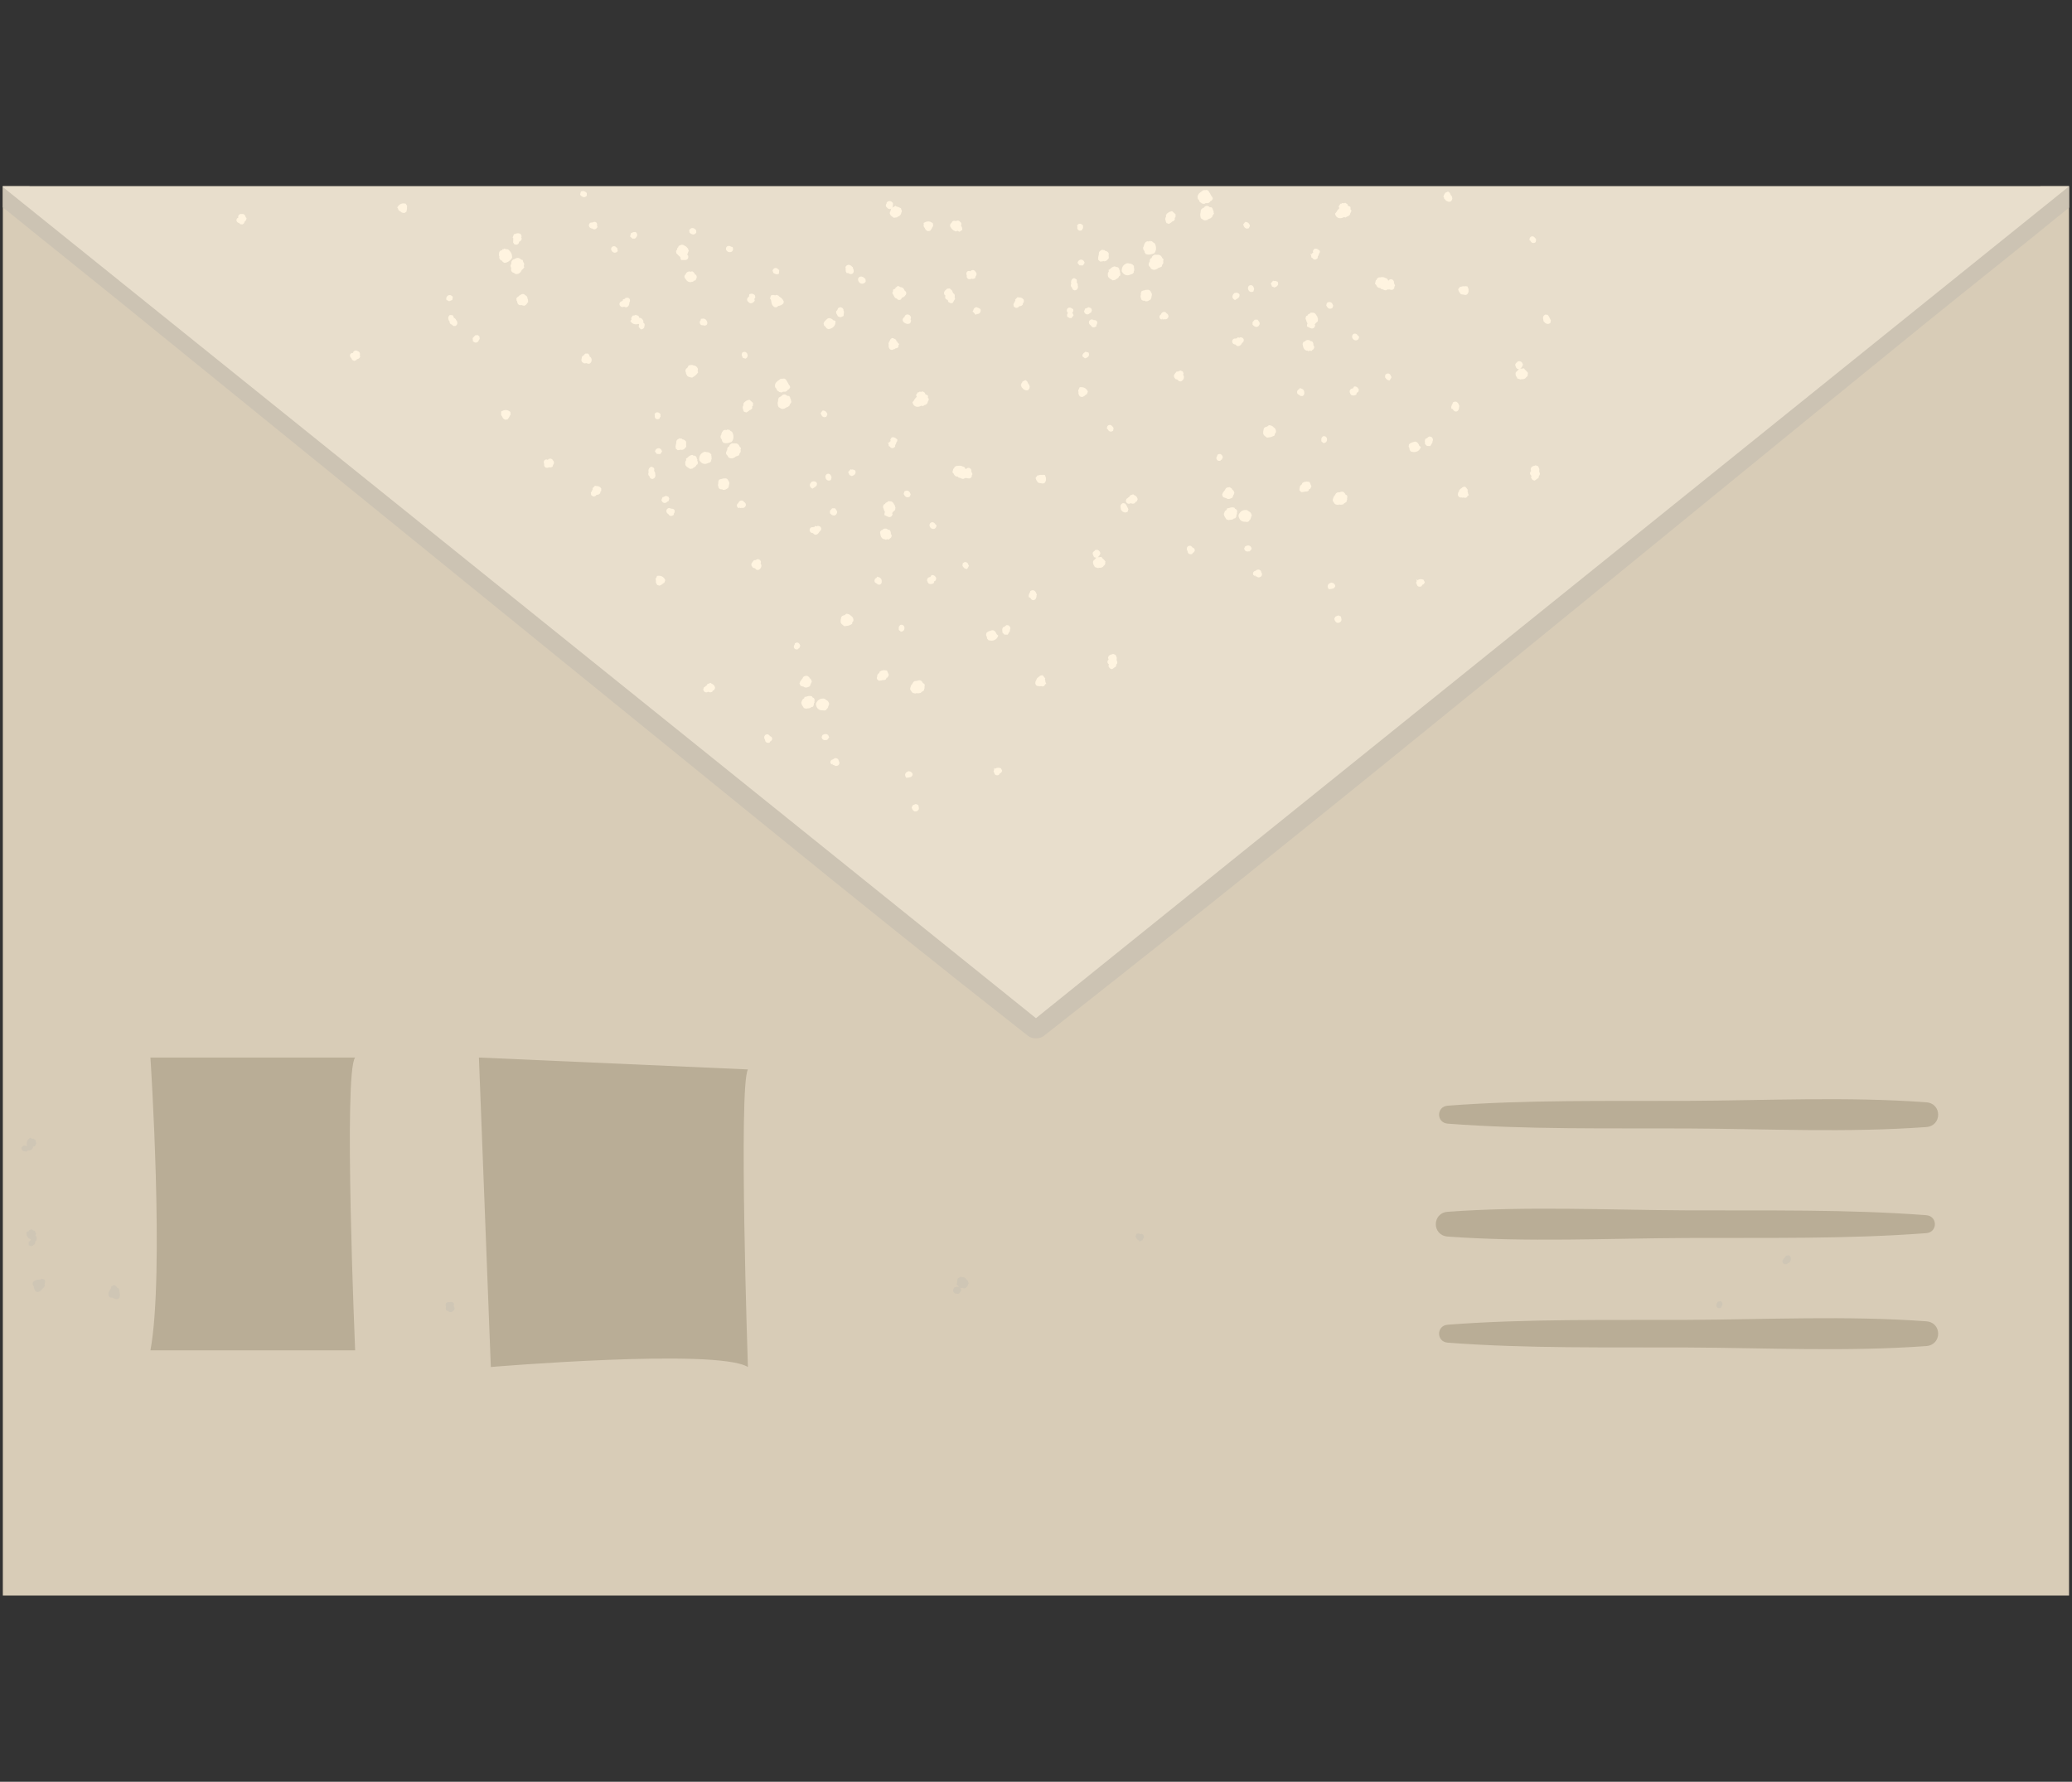 <?xml version="1.0" encoding="UTF-8"?><svg id="a" xmlns="http://www.w3.org/2000/svg" width="364" height="313" xmlns:xlink="http://www.w3.org/1999/xlink" viewBox="0 0 364 313"><rect x="0" y="0" width="364" height="313" fill="#333333" stroke="none"/><defs><style>.c{fill:none;}.c,.d,.e,.f,.g,.h,.i{stroke-width:0px;}.j{clip-path:url(#b);}.d{fill:#fff4e0;}.e{fill:#ccc3b3;}.f{fill:#d8ccb7;}.g{fill:#cfc6b5;}.h{fill:#b9ad96;}.i{fill:#e8decc;}</style><clipPath id="b"><rect class="c" x=".499" y="32.72" width="363" height="247.565"/></clipPath></defs><rect class="f" x=".499" y="32.72" width="362.983" height="247.565"/><g class="j"><path class="e" d="M358.481,32.72c-19.069,15.071-37.653,30.828-56.505,46.067-25.392,20.524-50.784,41.049-76.177,61.557-14.687,11.876-29.323,23.803-43.809,35.913-50.701-42.37-102.572-83.386-153.959-124.903-7.644-6.172-15.222-12.445-22.866-18.634H.499v3.697c6.708,5.453,13.482,10.839,20.19,16.276,12.897,10.471,25.81,20.959,38.724,31.431,25.141,20.424,50.282,40.831,75.424,61.239,15.155,12.311,30.36,24.539,45.732,36.583.452.351.954.485,1.422.452.468.034.97-.1,1.422-.452,52.072-40.831,103.057-83.118,154.444-124.836,8.498-6.892,17.129-13.7,25.626-20.642v-3.747h-5.001Z"/><polygon class="i" points="363.499 32.72 183.563 177.596 181.991 178.867 180.418 177.596 .499 32.854 .499 32.72 363.499 32.72"/><path class="h" d="M254.336,197.39c13.96,1.058,28.035.783,42.027.847,13.948.063,28.111.765,42.027-.249,2.797-.204,2.802-4.147,0-4.352-13.916-1.014-28.079-.312-42.027-.249-13.993.063-28.067-.211-42.027.847-2.028.154-2.032,3.002,0,3.156"/><path class="h" d="M338.391,213.47c-13.96-1.058-28.035-.783-42.027-.847-13.948-.063-28.112-.765-42.027.249-2.797.204-2.802,4.147,0,4.352,13.916,1.014,28.079.312,42.027.249,13.993-.063,28.067.211,42.027-.847,2.028-.154,2.032-3.002,0-3.156"/><path class="h" d="M254.336,235.863c13.96,1.058,28.035.783,42.027.847,13.948.063,28.111.765,42.027-.249,2.797-.204,2.802-4.147,0-4.352-13.916-1.014-28.079-.312-42.027-.249-13.993.063-28.067-.211-42.027.847-2.028.154-2.032,3.002,0,3.156"/><path class="h" d="M26.426,185.775s2.509,38.055,0,51.437h35.964s-2.091-48.928,0-51.437H26.426Z"/><path class="h" d="M84.136,185.775l2.091,54.364s39.727-3.345,45.164,0c0,0-1.673-49.346,0-52.273l-47.255-2.091Z"/><path class="d" d="M104.919,39.5l-.096-.356-.066-.058c-.146-.128-.35-.151-.542-.065-.048.021-.09.047-.126.074l-.099-.029-.293.064-.056.05c-.083.074-.14.163-.17.263-.084.288.093.584.402.674.044.013.088.021.131.023l.081.028c.057.041.207.151.42.11.224-.042.342-.224.381-.284l.084-.131-.098-.222c.009-.021.017-.042.023-.063l.022-.078Z"/><path class="d" d="M71.166,35.761c-.516-.108-.956.071-1.271.517l-.109.155.161.263.022.141.037.054c.088.128.216.189.33.243.004.002.009.004.014.006.012.012.023.023.032.032.198.202.333.213.577.233l.1.009.331-.221.046-.15c.075-.26.067-.46.06-.593-.003-.064-.004-.099.003-.124l.034-.118-.241-.423-.127-.027Z"/><path class="d" d="M91.467,41.109l-.097-.044c-.401-.183-.687-.049-.841.024-.026.012-.061.029-.071.031l-.178.022-.211.598.104.11c.007.044,0,.142-.006.205-.007.096-.016.21-.001.327l-.032.185.211.33.088.034c.179.069.343.068.485-.002.086-.042.199-.132.253-.316.012-.043.02-.085.024-.126l.042-.033c.099-.042.31-.144.393-.429l.032-.111-.093-.18.075-.243-.177-.382Z"/><path class="d" d="M43.125,38.056c-.03-.107-.101-.357-.366-.445-.086-.029-.176-.034-.265-.015-.117-.03-.217-.017-.286.004-.165.05-.29.179-.342.352l-.039.13.048.073c-.007.018-.014.037-.02.057l-.009.032v.004c-.196.064-.266.22-.289.3-.029.099-.063.349.232.544l.016.011.07.034.018.006c.069.023.102.035.116.041.04.041.089.088.175.155l.074.057.366.014.077-.05c.13-.085.215-.195.253-.325.012-.042.019-.081.021-.118.115-.066.236-.181.297-.389,0,0,.041-.181.041-.181l-.177-.253c-.003-.011-.007-.024-.011-.039"/><path class="d" d="M146.545,90.568l.22-.101.084-.042.046-.072c.304-.36.113-.645.047-.724l-.065-.077h-.002c-.025-.066-.063-.126-.115-.18l-.088-.091-.482.01-.384.433-.004.422.071.083c.166.193.365.303.592.329l.08.009Z"/><path class="d" d="M142.575,84.656c-.034.033-.068.067-.097.1-.158.178-.225.364-.2.553.017.122.082.296.291.433l.155.101.452-.283.028-.032c.017-.019.041-.035.07-.058.066-.05.105-.085.135-.118l.052-.058.071-.353-.034-.082c-.07-.167-.222-.271-.418-.289l-.055-.032-.379.049-.069.067Z"/><path class="d" d="M120.528,78.006l-.016-.014.037-.069-.025-.346-.054-.069c-.21-.269-.454-.307-.571-.325-.005,0-.01-.002-.016-.002,0-.001-.073-.107-.073-.107l-.474-.073s-.119.095-.128.103l-.07.031c-.071.032-.134.078-.186.138-.138.156-.181.374-.128.568l-.036.01-.123.631.044.033-.017.251.359.318.364-.047.133-.021.025-.036c.026.013.054.023.083.031l.02.006.089.012h.022c.289-.007.479-.217.565-.315,0-.001.209-.244.209-.244l-.034-.465Z"/><path class="d" d="M130.719,88.191c-.033-.067-.078-.116-.118-.15-.077-.066-.245-.166-.503-.09l-.029.008-.106.057-.021.018c-.037.03-.068.06-.094.09-.083.094-.126.19-.15.259-.05.026-.095.061-.133.105-.156.176-.157.435,0,.629l.07.087.318.05.035-.222.054.224.212-.035.045-.012c.289.078.476-.043.587-.168.027-.031.054-.067.08-.11l.02-.033.044-.158v-.04c0-.21-.09-.339-.166-.411-.047-.045-.096-.075-.144-.097"/><path class="d" d="M122.581,64.743c-.087-.26-.375-.525-.667-.531-.369-.179-.71-.073-.83-.036l-.117.036-.156.31-.013.028c-.058.042-.141.106-.219.194-.032.036-.064.077-.094.123l-.018.027-.044.119-.004.03c-.02.137.005.267.07.373.003.198.097.358.153.454l.011.019c.01.017.021.034.028.051l.034.087.302.197s.099-.001.105-.002l.017.025.443.095.217-.135c.179-.109.383-.233.585-.462.06-.068.119-.144.173-.224l.093-.137-.101-.212c.038-.098.098-.257.035-.43"/><path class="d" d="M111.563,41.907l.081-.083c.032-.032.063-.064.09-.096.316-.357.215-.697.033-.88l-.092-.092-.484.027s-.085.095-.087.098c-.02.002-.04.004-.06.008l-.18.03-.176.622.429.38.446-.014Z"/><path class="d" d="M102.998,34.46l.086-.084.002-.462-.084-.085c-.326-.328-.644-.288-.805-.235l-.154.051-.098.417-.035.16.116.114c.479.471.815.281.973.125"/><path class="d" d="M108.353,43.534c-.007-.008-.015-.017-.023-.026-.079-.091-.225-.26-.472-.26-.144,0-.283.063-.382.174l-.035.039-.084.217v.057c.007.26.191.519.439.616.223.087.465.034.631-.138l.104-.108-.098-.516-.081-.054Z"/><path class="d" d="M138.978,70.325c-.013-.127-.074-.225-.127-.303-.012-.095-.04-.245-.158-.376l-.074-.083-.319-.034h-.01c-.406-.389-.74-.219-.905-.081l-.076.064-.014.065c-.055.025-.11.056-.17.09l-.127.072v.007c-.031.012-.062.029-.093.05l-.056.039-.134.243-.003.068c-.002.048-.01.096-.018.155-.012.079-.025.171-.027.273l-.039.053-.01.296.016.041c.008.042.014.117.02.176.013.136.036.39.318.482l.032.01.003.003c.304.311.653.19.803.138l.129-.045.025-.066c.105-.033.191-.083.253-.119.014-.008.029-.017.043-.024l.064.013.291-.219.103-.073.01-.13c.009-.042.076-.139.111-.187l.012.003.006-.027c.032-.043.057-.081.074-.108l.122-.207-.091-.079c.013-.048.021-.106.018-.179"/><path class="d" d="M123.161,57.093l.369.064.04-.02c.084.042.168.062.251.06l.058-.002.231-.106.04-.046c.128-.144.151-.345.067-.524-.138-.328-.309-.616-.878-.536l-.219.031-.03.238c-.015.013-.029.028-.044.044-.155.175-.2.469.051.729l.066.068Z"/><path class="d" d="M130.362,61.991l-.076.399.051.092c.011.019.015.039.025.07.019.058.046.137.094.222l.06.104.471.127.201-.161.016-.018c.231-.262.156-.647-.047-.855-.2-.205-.502-.224-.716-.045l-.079.066Z"/><path class="d" d="M118.042,89.361c-.053-.002-.102.004-.145.013l-.077-.069-.292-.067-.073.021c-.107.032-.197.087-.266.165-.199.225-.165.567.076.781.034.03.07.056.109.077l.061.06c.034.061.123.225.332.279.221.058.405-.056.466-.094l.132-.082.007-.243c.017-.015.033-.031.048-.047l.054-.06.066-.363-.035-.08c-.077-.178-.252-.286-.462-.291"/><path class="d" d="M148.58,47.096c-.04.113-.043.223-.009.328-.022.137.01.282.094.413l.087.136.325-.006-.003.018c-.032-.005-.053-.015-.053-.015.021.01.048.028.074.044.389.245.624.123.753-.022.162-.183.13-.41.12-.485l-.025-.18-.031-.01-.018-.111-.035-.031-.022-.204-.328-.29h0c-.161-.128-.325-.15-.399-.159l-.072-.009-.272.102-.245.277.062.205Z"/><path class="d" d="M167.458,53.059h.015s.127-.261.127-.261h0s.024-.051.024-.051c0,0,.001-.002.002-.003.031-.035.048-.069.055-.084l-.038-.025.091.006c.052-.157.04-.299-.026-.426l.006-.007-.02-.018s-.002-.003-.003-.005c.113-.253-.001-.453-.048-.518l-.063-.088-.087-.021c-.028-.097-.077-.18-.146-.247,0-.001-.001-.064-.001-.064l-.104-.225-.396-.351-.47.041-.097.117c-.026.029-.044.042-.083.069-.055.038-.114.081-.174.148-.081.092-.138.202-.174.338l-.018.066.058.275.045.055c.053.064.109.12.168.168-.073.137-.084.295-.025.434.044.102.158.268.432.31l.02.138.039.212.109.017c.197.24.458.21.568.183l.119-.029.093-.158Z"/><path class="d" d="M157.707,60.206c-.003-.006-.004-.012-.007-.018-.026-.071-.074-.203-.249-.303l-.008-.004c0-.009-.004-.198-.004-.198l-.393-.207-.048.092.023-.129-.3-.056-.091.052c-.068.038-.127.085-.174.139-.073.082-.119.176-.138.282-.007.007-.033.036-.033.036l-.048.07-.008.016c-.017.034-.03.07-.039.106-.053.074-.086.164-.094.257l-.007.09.037.063-.025.392.027.048.006.026c.027.116.085.356.331.463.154.068.325.055.484-.037l.106-.061.004-.017.082.032.127-.09c.027-.019.052-.039.076-.062.16.019.304-.049.394-.151.063-.071.146-.208.101-.414l.148-.167-.28-.248Z"/><path class="d" d="M156.46,37.038c-.089.102-.141.227-.148.362l-.002.032.02.125.011.028c.137.355.406.486.556.559.002,0,.004.002.007.003l.052.113.503-.06.206-.038.021-.096c.121-.032.298-.092.458-.273.043-.048.082-.103.117-.162l.02-.034.042-.159s0-.047-.001-.05c.118-.143.179-.388-.012-.637l-.012-.146-.131-.075c-.186-.106-.393-.17-.549-.217-.046-.014-.126-.039-.162-.054l-.143-.115-.424.269.059.093-.085-.112c-.009.007-.021.015-.035.024-.037.025-.086.058-.137.103.13-.147.164-.286.16-.397l.022-.025v-.426s-.072-.082-.072-.082c-.319-.362-.694-.321-.924-.121l-.127.111.027.134c-.014.013-.028.026-.041.042l-.042.047-.083.275.01.065c.023.143.109.265.243.344l.003.002c.097.149.232.206.318.228l.072.019.289-.074.054-.05c.005-.005.008-.008.013-.013-.029.034-.056.07-.078.109-.073.126-.083.244-.076.333"/><path class="d" d="M89.557,72.287c-.42-.318-.894-.344-1.369-.075l-.166.093.033.306-.04.137.01.065c.025.154.115.264.194.361.003.004.006.007.009.011.006.016.011.03.016.042.093.268.21.335.422.458l.087.05.394-.058.106-.116c.179-.202.256-.387.308-.51.025-.059.039-.091.056-.11l.081-.092-.038-.485-.104-.078Z"/><path class="d" d="M80.12,56.222l-.04-.13-.051-.051c-.06-.059-.167-.166-.309-.234-.008-.1-.042-.225-.143-.344l-.079-.092-.474-.032-.128.129c-.238.269-.168.736.049.943.01.01.02.019.031.027-.006.117-.002.343.209.497.043.03.11.067.199.082.062.106.162.186.299.238l.062.024.289-.024.154-.126.015-.017c.232-.262.156-.648-.048-.858-.011-.011-.023-.022-.034-.032"/><path class="d" d="M104.786,85.38c-.029,0-.068,0-.077-.002l-.17-.056-.447.451.047.144c-.013.042-.061.128-.093.183-.048.084-.105.183-.141.295l-.108.153.049.389.065.069c.133.14.281.208.439.205.096-.002.237-.034.364-.177.029-.034.055-.069.075-.103l.052-.012c.107.005.342.003.539-.22l.077-.086-.007-.203.172-.187.003-.422-.069-.081c-.284-.337-.6-.338-.77-.338"/><path class="d" d="M83.949,58.869l-.46.028-.293.331v.031c-.007.005-.16.109-.16.109l.039.562.095.079c.344.285.649.179.805.002.031-.035.06-.076.084-.121l.047-.087-.006-.039c.013-.013.026-.026.038-.04.029-.033.057-.07.085-.114l.057-.09-.06-.411-.272-.241Z"/><path class="d" d="M122.513,80.741l-.025-.074c-.015-.044-.041-.096-.084-.148-.008-.194-.104-.31-.17-.368-.093-.081-.238-.138-.405-.109l-.195-.125-.109.017c-.327.051-.553.268-.711.42-.036.034-.088.084-.111.099l-.181.082.026.314c-.06.07-.141.178-.169.336-.013.09.002.165.025.228-.013.057-.019.127-.006.205l.007.038.068.148.026.03c.175.203.352.303.495.384.045.026.09.051.136.085l.099.075.448-.074.068-.077c.027-.03.061-.047.135-.082.094-.045.223-.107.335-.234.026-.029.051-.062.075-.1.032-.051.056-.105.074-.161l.161-.076.039-.118c.074-.224,0-.409-.083-.54l.035-.173Z"/><path class="d" d="M79.053,52.855c.019-.01.039-.015.066-.024.071-.023.146-.049.226-.093l.127-.071.07-.539-.106-.101c-.176-.167-.351-.197-.465-.192-.156.005-.302.076-.41.198-.124.14-.186.338-.158.504l.025.147.495.242.13-.07Z"/><path class="d" d="M63.225,62.377c.018-.109.061-.366-.14-.559-.066-.063-.144-.106-.233-.127-.094-.077-.189-.108-.26-.119-.171-.025-.339.038-.46.172l-.091.1.012.087c-.014.013-.028.027-.042.043l-.022.025-.002.004c-.204-.026-.334.085-.39.148-.068.077-.206.288-.023.591l.01.017.049.061.014.013c.053.051.077.075.087.087.019.054.043.118.092.215l.042.083.325.169.091-.013c.154-.022.278-.084.368-.186.029-.033.052-.065.07-.098.132-.01.291-.063.434-.225,0,0,.114-.147.114-.147l-.052-.304c.002-.012.004-.025.007-.04"/><path class="d" d="M132.106,71.755l.056-.089-.037-.264.147-.11.02-.516-.639-.565-.414.136-.155.06-.011.046c-.088.035-.206.099-.314.221-.046.052-.089.114-.127.183l-.046.082.028.235c-.005.009-.011.02-.017.031-.067.122-.193.349-.089.612.012.031.027.06.044.087.002.105.031.21.086.31l.054.098.409.141.102-.044c.075-.032.144-.078.203-.133l.097-.063c.063-.041.118-.087.164-.139.007-.008.014-.017.021-.025.132-.022.253-.09.347-.196.025-.028.049-.06.071-.096"/><path class="d" d="M109.975,52.326l-.13.041-.049.122c-.024.008-.06.018-.116.033l-.24.067-.052.244h-.098s-.052.095-.052.095c-.109.014-.21.067-.292.155l-.038.041-.083.213v.056c.004.238.137.435.348.513.164.062.341.036.491-.035.02.017.042.032.065.047l.06.038.289.021.066-.029c.084-.037.157-.091.218-.16.125-.141.191-.337.201-.599l.002-.035c.067-.128.222-.427.002-.689-.065-.077-.252-.245-.591-.138"/><path class="d" d="M120.333,48.877c.036.044.068.09.099.135.12.173.271.389.548.503.267.109.496.016.626-.041l.126.054.121-.188c.094-.015.171-.045.222-.064l.152-.058.033-.18.004-.002.04-.064c.203-.322.056-.557-.016-.643l-.072-.085-.11-.015c-.062-.158-.169-.381-.416-.513l-.113-.061-.243.087c-.075-.035-.194-.078-.341-.045-.173.039-.302.109-.394.213-.053.06-.107.146-.129.264-.039.026-.075.057-.106.092h0c-.067.076-.11.168-.124.267l-.009.059.065.237.039.048Z"/><path class="d" d="M115.025,73.048c-.007.092-.03.371.218.528.157.1.35.099.528-.004l.117-.067.031-.173c.006-.007.118-.118.118-.118l-.012-.479-.224-.196-.013-.008c-.266-.187-.53-.105-.675.058l-.011.012-.117.167.062.239h-.019c0,.011-.002.025-.003.042"/><path class="d" d="M124.481,81.307c.146-.008.266-.083.338-.164l.01-.012.134-.189-.045-.107c.056-.076.091-.161.103-.259.009-.09-.007-.166-.029-.229l.004-.018c.025-.128-.006-.233-.046-.311l.035-.139-.093-.113c-.263-.32-.562-.345-.741-.338-.219-.095-.466-.074-.637.053l-.062.033c-.126.067-.235.152-.324.252-.251.284-.294.637-.305.877l-.002.043.046.176.024.038c.227.359.73.877,1.589.407"/><path class="d" d="M88.274,45.927l.04.077.301.168.086-.006c.514-.036.886-.417,1.087-.622l.112-.114h.027s-.041-.146-.041-.146h.081s-.018-.296-.018-.296c.003-.41-.312-.888-.62-1.115-.144-.105-.295-.106-.414-.106v.011s-.308-.118-.308-.118l-.115.136-.119-.081-.227.268.011.03-.018-.022-.009.011-.027-.053c-.073.026-.196.07-.294.181-.094.106-.137.242-.124.377l-.029.037.013.308.006.107.054.059c-.001.025-.005.062-.007.082-.006.05-.011.101-.013.15l-.003.074.137.27.063.042c.035.024.131.084.131.084.149.094.194.124.237.207"/><path class="d" d="M92.7,52.548c-.001-.011-.002-.024-.004-.036-.012-.112-.029-.282-.139-.436-.024-.035-.078-.111-.352-.278l-.014-.032-.074-.047c-.097-.061-.243-.096-.397-.044l-.011-.014-.214.108c-.032.016-.062.035-.09.057l-.194.101-.042.073c-.004.008-.008.014-.013.019-.006.007-.02.016-.056.037-.069.04-.172.099-.274.214l-.004.004-.108.131.032.33.014.115.085.076c.005.011.012.052.019.09.017.094.039.222.114.359l.029.053.194.149.057.015c.167.042.312.018.414,0,.008-.001.016-.003.024-.004l.041.046.354.081.086-.035c.123-.051.228-.125.313-.221.047-.053.087-.112.124-.182.021-.04.033-.061.054-.085l.113-.12-.034-.49-.046-.035Z"/><path class="d" d="M91.683,47.406c.094-.055.16-.129.198-.172.001-.001.209-.245.209-.245l-.063-.296c.027-.072.069-.188.053-.327-.019-.165-.109-.28-.158-.343l-.012-.016-.08-.334-.189-.032c-.036-.006-.081-.041-.151-.098-.137-.112-.458-.374-.879-.152l-.03.016-.014.004c-.096.024-.188.072-.266.138h-.118s-.081.068-.081.068c-.04.034-.075.067-.103.099-.208.235-.197.482-.161.638l-.136.185-.007.082c-.01.118.007.278.116.438l-.049.144.043.074-.021.097.003.042c.015.201.121.446.528.527.099.147.242.184.312.194.3.042.584-.069.799-.313.099-.112.185-.252.255-.417"/><path class="d" d="M103.834,62.841c-.058-.092-.138-.163-.23-.208-.013-.022-.027-.044-.043-.065l-.034-.231-.272-.24-.46.028-.292.33v.016c-.016.008-.03.016-.043.023l-.194.098-.11.514.003.004c-.047.135-.035.308.105.484l.018.022.091.077.026.014c.053.028.101.046.148.059l.061.081.436-.048.017-.003s.009.004.014.007c.056.029.116.059.182.081l.072.025.317-.059.109-.11c.208-.236.244-.638.08-.899"/><path class="d" d="M136.734,47.324c-.083-.089-.238-.254-.486-.25-.145.003-.28.067-.38.179-.042.048-.077.102-.105.166l-.049.109.162.431.109.049c.019.008.038.02.06.033.119.07.342.199.613.109l.181-.06.056-.655-.134-.08c-.008-.008-.017-.018-.029-.03"/><path class="d" d="M145.534,55.901l-.045.01-.164.094-.031.034c-.077.086-.134.135-.191.184-.061.052-.116.1-.171.162-.078.088-.144.191-.209.324l-.045.093.096.394.082.062c.135.102.227.204.3.33l.045.077.319.154.088-.013c.363-.054.666-.208.876-.444.191-.216.29-.486.286-.781l-.003-.206-.45-.149.008-.034c.029.007.046.017.046.017-.023-.013-.055-.038-.087-.062-.156-.118-.417-.316-.748-.246"/><path class="d" d="M147.841,55.658c.069-.022.143-.048.219-.091l.137-.076.032-.423c.067-.198.048-.377-.056-.533l.021-.084-.02-.073c-.073-.271-.333-.357-.431-.39l-.085-.028-.342.098-.057.07c-.098.12-.135.249-.154.345l-.206.2-.009.108c-.021.257.109.448.198.578.02.03.041.057.05.079l.044.127.475.18.118-.065c.018-.01.038-.015.065-.024"/><path class="d" d="M128.36,43.283c-.317-.165-.537-.068-.667.042l-.037.032-.099.169-.01.046c-.054.261.08.523.334.65.223.112.558.126.767-.111.131-.148.169-.351.104-.556l-.047-.148-.336-.095.01-.021-.019-.009Z"/><path class="d" d="M132.664,52.304l.039-.092-.102-.377-.078-.06c-.31-.236-.572-.204-.737-.136l-.159.066-.041.399-.042.026-.003.013c-.063.029-.12.071-.167.124-.144.162-.171.393-.07.589l.065.126.085.016c.097.179.248.244.343.268l.061.015.253-.047.03-.021c.062-.022.184-.066.296-.193.033-.037.063-.08.09-.126l.07-.123-.098-.236c.018-.016.036-.033.052-.051.045-.051.083-.111.112-.18"/><path class="d" d="M118.874,43.936l-.116.155.076.44.088.069c.084.066.15.141.217.217.102.115.215.243.38.334-.011.1.004.221.071.363l.077.163.594.006.006-.007c.123.008.348.013.517-.178.077-.087.16-.239.122-.472l-.023-.142-.139-.073c.025-.224.088-.43.195-.632l.059-.112-.16-.455-.089-.038c-.013-.017-.03-.045-.04-.062-.041-.066-.129-.208-.302-.26-.119-.098-.25-.16-.341-.202l-.101-.049-.267-.003-.061.029c-.022.011-.042.021-.061.032-.115.016-.208.068-.275.111l-.101.065-.039.183c-.035.028-.067.058-.095.09-.027.03-.053.064-.077.104l-.054.089.022.155c-.026.021-.05.044-.073.07l-.008.009Z"/><path class="d" d="M121.135,40.356l-.063.096.077.428.083.068c.515.422.852.19,1.008.014l.078-.088-.021-.434-.076-.078c-.105-.108-.301-.31-.588-.303-.163.004-.315.077-.429.206-.023.026-.046.056-.069.091"/><path class="d" d="M194.655,75.507c.254.42.602.31.702.267l.011-.005.179-.096.084-.481-.065-.096c-.118-.175-.394-.586-.801-.411h0c-.104.045-.281.165-.304.465l-.011.15.228.187-.023.021Z"/><path class="d" d="M161.391,141.757h-.002c.005-.071-.004-.142-.028-.213l-.041-.12-.441-.195-.531.23-.183.381.029.105c.068.246.202.43.396.549l.069.042.242.002.093-.002.072-.046c.428-.197.376-.536.349-.635l-.026-.097Z"/><path class="d" d="M160.322,136.073c.008-.18-.085-.34-.256-.439l-.037-.052-.364-.116-.091.032c-.045.016-.09.032-.131.05-.219.094-.358.234-.415.416-.036.118-.052.303.08.515l.097.157.529-.064.038-.017c.024-.01.052-.015.088-.023.081-.018.131-.032.172-.05l.072-.031.214-.289.004-.088Z"/><path class="d" d="M145.294,129.001c-.256-.122-.503-.015-.585.02-.04.017-.083.038-.125.06l-.09.048-.16.372.029.1c.08.27.331.511.8.382.008-.002.018-.005.027-.007l.116.006.352-.425-.039-.144c-.066-.243-.213-.358-.325-.412"/><path class="d" d="M141.117,120.618l.038-.022c.018.023.039.044.062.064l.016.014.076.049.021.009c.264.117.526.007.645-.045.001,0,.293-.132.293-.132l.167-.435-.009-.019.063-.047.124-.324-.02-.086c-.076-.332-.281-.471-.379-.537-.004-.003-.009-.006-.013-.009,0-.002-.021-.128-.021-.128l-.398-.267s-.148.035-.16.039h-.077c-.078-.002-.154.014-.227.045-.192.083-.323.262-.357.46l-.037-.007-.38.519.025.049-.122.221.19.44.35.112.129.037Z"/><path class="d" d="M147.339,133.667c-.002-.075-.021-.138-.043-.186-.042-.092-.152-.254-.418-.295l-.03-.005-.12.007-.027.007c-.046.011-.087.026-.123.042-.116.05-.194.118-.246.171-.056.003-.112.015-.165.038-.216.094-.327.327-.268.569l.026.109.266.18.126-.186-.047.226.208.058.046.008c.228.193.45.163.603.097.038-.017.078-.038.119-.066l.033-.022.107-.124.017-.036c.088-.19.062-.345.024-.442-.024-.06-.055-.109-.09-.149"/><path class="d" d="M149.543,108.218c-.259-.319-.612-.368-.736-.385l-.122-.017-.273.215-.024.02c-.07.014-.172.036-.281.083-.045.019-.091.043-.137.071l-.028.018-.09.089-.016.025c-.076.115-.109.244-.095.367-.082.18-.065.365-.054.475l.002.022c.002.02.005.039.004.058l-.006.093.189.306s.09.041.096.043l.004.03.361.275.253-.03c.209-.023.446-.049.726-.17.084-.036.169-.08.252-.13l.142-.085-.002-.235c.076-.072.197-.191.215-.375.031-.272-.116-.635-.379-.764"/><path class="d" d="M150.228,82.634l-.45-.181s-.117.051-.12.052c-.019-.007-.038-.013-.057-.018l-.176-.049-.424.488.227.525.409.177.109-.041c.042-.016.084-.032.123-.049.437-.189.491-.54.403-.783l-.044-.122Z"/><path class="d" d="M145.355,72.792l-.04-.113c-.155-.436-.461-.535-.629-.555l-.161-.019-.265.336-.1.13.056.152c.233.63.619.6.828.527l.114-.04.198-.417Z"/><path class="d" d="M145.821,84.385l.14-.053.13-.509-.05-.083c-.003-.01-.007-.022-.01-.033-.033-.116-.094-.331-.317-.436-.13-.062-.283-.063-.419-.004l-.048.021-.168.16-.023.052c-.106.238-.049.55.134.744.165.173.406.228.63.142"/><path class="d" d="M162.398,120.152l-.275-.166-.01-.005c-.202-.524-.577-.512-.785-.457l-.096.025-.04.053c-.06,0-.123.004-.192.009l-.145.011-.003.006c-.033-.002-.068,0-.105.006l-.067.011-.225.162-.032.061c-.022.043-.049.083-.082.132-.044.067-.096.145-.141.236l-.058.032-.134.264-.003.044c-.01.041-.037.112-.056.167-.047.129-.133.369.084.572l.024.023v.004c.145.41.512.449.67.466l.136.014.05-.049c.109.014.208.006.279,0,.017-.001.034-.003.049-.004l.053.039.356-.075.124-.022.064-.113c.026-.035.128-.094.179-.122l.01.008.017-.022c.047-.025.086-.049.112-.067l.198-.135-.049-.111c.032-.038.064-.086.092-.155.042-.12.028-.236.013-.328.029-.091.068-.239.017-.408l-.032-.107Z"/><path class="d" d="M154.301,102.698l.254.002.056-.024c.177-.077.283-.248.283-.446.014-.355-.018-.689-.568-.858l-.211-.065-.128.203c-.019.006-.038.012-.058.021-.215.093-.38.34-.264.682l.031.09.306.214h.045c.058.073.125.127.202.159l.054.023Z"/><path class="d" d="M158.235,109.766l-.1.026-.238.329.007.104c.001.022-.003.042-.007.074-.007.061-.017.144-.009.24l.01.12.372.315.251-.061.022-.01c.32-.138.416-.52.321-.794-.094-.271-.359-.416-.629-.344"/><path class="d" d="M135.364,129.345c-.047-.024-.093-.04-.137-.05l-.041-.095-.236-.185-.075-.012c-.11-.017-.215-.004-.311.037-.275.119-.391.444-.263.739.018.042.04.081.066.116l.03.08c.005.07.016.256.183.394.175.147.391.121.462.113l.154-.018.109-.217c.022-.006.043-.014.064-.022l.074-.032.213-.3.002-.088c.006-.194-.106-.366-.295-.459"/><path class="d" d="M188.347,54.963l.046-.047c.174-.177.181-.36.156-.482l-.025-.124-.347-.209-.018-.008c-.06-.026-.185-.08-.353-.055l-.078.011-.248.199-.028.074c-.065.173-.05.361.041.517.033.056.076.106.125.148-.109.108-.185.276-.152.511l.02.147.479.251.089-.039.163.028.383-.486-.15-.346-.105-.09Z"/><path class="d" d="M182.034,104.999l.054-.174-.024-.022.031-.109-.019-.043.067-.194-.173-.402h-.001c-.092-.185-.23-.274-.294-.314l-.061-.039-.289-.023-.34.147-.031.211c-.084.085-.134.183-.148.293-.078.115-.111.259-.09.414l.021.16.297.133-.01.015c-.027-.018-.042-.035-.042-.036.014.018.031.046.047.071.248.387.512.377.691.299.224-.097.292-.316.314-.388"/><path class="d" d="M196.255,116.163l-.07-.056c.016-.099.007-.196-.027-.286,0-.001.026-.059.026-.059l.002-.248-.21-.486-.443-.162-.138.064c-.036.015-.058.02-.104.028-.066.011-.138.025-.22.061-.112.049-.211.124-.301.232l-.044.053-.065.274.017.069c.02.081.047.155.081.223-.124.093-.201.231-.207.383-.004.111.029.31.26.464l-.04.134-.055.208.091.062c.076.301.325.384.436.407l.12.024.151-.104.014.007.226-.183h0s.043-.036.043-.036c.001,0,.002,0,.003-.001.042-.018.073-.042.086-.052l-.024-.038.08.044c.114-.12.164-.254.157-.396l.009-.004-.01-.025s0-.004,0-.006c.21-.181.191-.411.177-.489l-.019-.107Z"/><path class="d" d="M183.654,119.762c.007-.075.019-.215-.097-.38l-.005-.007c.003-.008.081-.181.081-.181l-.268-.354-.082.062.076-.107-.248-.178-.105.008c-.078.006-.151.023-.216.052-.101.043-.183.109-.245.197-.009.003-.045.018-.045.018l-.073.043-.014.011c-.03.024-.057.05-.08.08-.08.045-.148.112-.194.193l-.045.078.006.073-.188.344.004.055-.005.026c-.024.116-.075.358.103.559.11.127.271.188.454.172l.122-.01.011-.014.061.064.153-.028c.032-.006.064-.014.095-.023.137.085.296.084.421.03.087-.038.221-.127.267-.331l.205-.088-.148-.343c0-.007,0-.013.002-.02"/><path class="d" d="M180.865,68.071l.047-.083-.094-.33-.027-.113-.108-.058c-.023-.021-.06-.114-.082-.17-.056-.138-.133-.328-.312-.451l-.136-.093-.393.184-.151.081-.01.101c-.088.084-.177.209-.207.42l-.005.03-.085.055.159.223-.04.088.45.493.061-.021c.115.085.34.217.637.111l.088-.031.209-.305s-.003-.12-.002-.131"/><path class="d" d="M193.714,98.106c-.035-.032-.098-.089-.124-.118l-.08-.164-.499.064.014.109-.03-.137c-.011.002-.026.004-.042.007-.043.007-.102.016-.168.035.18-.078.27-.19.313-.292l.031-.013.182-.385-.031-.105c-.136-.463-.492-.585-.785-.501l-.162.046-.032.133c-.018.005-.036.012-.055.02l-.059.025-.191.214-.018.063c-.04.139-.014.286.074.414l.002.003c.024.176.123.286.191.342l.057.047.293.056.07-.023c.007-.002.011-.004.017-.006-.041.018-.081.039-.117.065-.119.084-.178.186-.21.27-.124.055-.224.146-.287.264l-.015.028-.035.122-.002.03c-.027.38.162.612.267.742.002.002.003.004.005.006v.124s.48.16.48.16l.203.053.061-.078c.123.022.309.043.531-.052.059-.026.118-.059.175-.098l.033-.022.105-.127s.019-.043.021-.046c.167-.08.327-.275.259-.582l.051-.138-.087-.124c-.123-.175-.284-.32-.405-.429"/><path class="d" d="M172.25,54.296l-.363-.21s-.047-.01-.049-.011l-.315-.132-.155.06c-.313.135-.37.413-.387.539l-.129.13.558.632.246-.176.115.046.335-.145.144-.302.006-.019c.013-.04.047-.148.019-.284l-.025-.128Z"/><path class="d" d="M115.61,101.147l-.19.014-.1.291-.095.107-.018.063c-.043.15-.008.288.023.409,0,.005.002.01.003.015-.001.017-.003.032-.004.045-.029.282.048.393.188.594l.058.083.381.115.144-.06c.248-.107.397-.242.496-.331.048-.043.074-.066.098-.076l.113-.049.172-.455-.06-.115c-.246-.467-.664-.691-1.208-.649"/><path class="d" d="M115.085,83.043c-.029-.079-.081-.221-.18-.343.035-.094.058-.222.017-.372l-.032-.117-.416-.231-.17.062c-.33.143-.465.595-.356.875.005.013.01.025.016.038-.055.104-.148.309-.021.538.026.046.071.108.145.159.011.122.068.237.169.343l.046.048.271.101.193-.049.021-.009c.321-.139.417-.521.32-.797-.005-.015-.011-.03-.017-.043l.019-.134-.025-.068Z"/><path class="d" d="M125.05,120.114c-.026-.012-.062-.029-.069-.035l-.13-.123-.596.218-.019.151c-.029.033-.11.09-.162.126-.078.056-.172.122-.253.208l-.163.093-.12.373.03.09c.061.183.166.308.31.372.088.039.229.07.405-.007.041-.017.079-.039.112-.061l.052.011c.095.049.308.148.582.03l.106-.046.08-.187.235-.097.182-.38-.028-.103c-.114-.426-.4-.56-.554-.633"/><path class="d" d="M117.182,88.18l.011-.038c.017-.006.034-.012.051-.02.04-.017.082-.039.125-.067l.09-.058.12-.397-.144-.334-.428-.169-.406.175-.013.028c-.009,0-.192.031-.192.031l-.204.526.053.112c.19.404.511.438.728.344.043-.019.086-.043.127-.074l.08-.059Z"/><path class="d" d="M143.069,122.786c-.05-.113-.157-.226-.321-.271l-.123-.196-.106-.031c-.318-.092-.614.008-.822.078-.046.015-.116.039-.143.043l-.198-.003-.109.296c-.085.038-.204.101-.297.232-.05.076-.068.151-.074.217-.036.046-.071.107-.092.184l-.01.037v.162s.01.039.01.039c.072.258.19.424.285.558.029.042.06.085.087.135l.058.109.437.123.094-.041c.037-.016.075-.017.157-.017.104-.001.247-.003.403-.07.036-.015.072-.034.11-.059.05-.032.095-.071.135-.114h.178s.085-.091.085-.091c.162-.172.174-.37.154-.524l.105-.142.008-.078c.005-.046.004-.104-.013-.169.075-.179.038-.325.002-.406"/><path class="d" d="M115.555,79.743c.022-.001.041.003.07.007.074.009.153.018.244.012l.145-.01.292-.458-.053-.137c-.088-.226-.234-.327-.34-.371-.143-.062-.305-.06-.455.005-.172.074-.312.227-.357.389l-.04.143.345.429.148-.008Z"/><path class="d" d="M97.134,80.868c-.051-.11-.125-.178-.185-.218-.144-.095-.323-.11-.489-.04l-.125.052-.026.084c-.018.006-.037.013-.056.021l-.031.014-.003.003c-.174-.111-.339-.064-.415-.031-.094.041-.309.173-.272.525l.002.019.018.076.007.018c.027.068.038.101.042.116-.006.057-.011.125-.008.234l.003.093.222.291.088.027c.149.046.288.042.412-.012.04-.018.075-.037.104-.059.124.046.29.066.488-.019,0,0,.166-.084.166-.084l.082-.297c.007-.01.014-.021.023-.033.063-.091.211-.305.11-.565-.033-.085-.086-.157-.157-.214"/><path class="d" d="M112.987,56.659l.053-.2-.03-.084c-.157-.439-.464-.536-.633-.554l-.093-.01c-.005-.092-.033-.182-.088-.26l-.057-.083-.197-.059-.012.022-.24-.125-.273.118c-.044-.003-.09-.002-.137.004l-.139.017-.274.453.051.133c.012.031.021.058.027.08l-.211.297.141.171c.203.246.578.506,1.213.345l.095-.024c.027.022.058.042.093.06-.056.139-.051.274-.047.336,0,.007,0,.014,0,.02l-.029.127.385.415.152-.024c.055-.009.107-.024.155-.044.131-.057.23-.155.278-.277.029-.074.04-.149.032-.226.056-.099.07-.214.039-.331-.016-.059-.075-.215-.253-.293"/><path class="d" d="M183.57,83.457l-.155-.032c-.126-.026-.252-.022-.37.01-.268-.058-.481.017-.61.063-.021.007-.04.015-.058.02h-.127l-.324.432.041.139c.081.277.215.446.314.571l.107.135.385.091.042-.018c.172.061.374.115.572.03.119-.051.245-.165.29-.342l.021-.022.021-.056c.042-.114.037-.221.03-.347-.003-.042-.007-.113-.007-.15l.009-.06-.179-.465Z"/><path class="d" d="M168.901,39.268l-.032-.004c-.006-.034-.016-.067-.03-.1-.038-.088-.102-.159-.181-.206-.046-.067-.118-.144-.231-.19l-.056-.022-.275.008-.051.022c-.041.018-.079.04-.116.068l-.108-.038h-.023l-.007-.002c-.065-.015-.201-.045-.352.02-.114.049-.233.159-.274.329-.044.032-.086.069-.131.112l-.068.065-.069.37.042.086c.236.479.465.649.858.829l.113.052.282-.115v.002c.016-.002.032-.005.049-.008.054.046.117.084.189.113l.147.059.472-.337-.008-.158c-.005-.095-.018-.369-.213-.535.021-.049.031-.095.036-.133l.037-.285Z"/><path class="d" d="M160.065,56.309l-.058-.11c-.004-.008-.008-.017-.016-.036-.017-.041-.036-.077-.055-.111l.099-.114v-.108c0-.197-.098-.374-.27-.487-.172-.113-.387-.136-.562-.061-.173.075-.282.23-.302.408h0c-.124.053-.281.178-.329.467l-.014.082.126.303.128.095c.163.125.503.384.975.193l.122-.05.119-.348.037-.124Z"/><path class="d" d="M157.153,52.183l.017.036.107.12.032.021c.089.058.18.084.26.094.032.063.081.126.156.176l.061.04.297.025.067-.029c.177-.077.243-.226.274-.346.015-.007.033-.016.056-.026l.311-.13.052-.099c.006-.002.144-.062.144-.062l.031-.109c.163-.117.255-.34.144-.599l-.031-.071-.188-.14c-.006-.014-.013-.032-.021-.052-.066-.168-.221-.561-.712-.592h-.015s-.029,0-.036,0c-.108-.09-.23-.149-.307-.168l-.143-.035-.418.352.008.116-.361.142-.041.133c-.026.084-.033.169-.022.253l-.128.237.17.284c.071.117.119.195.232.429"/><path class="d" d="M191.231,61.926l-.543-.144-.115.099c-.014.012-.03.023-.053.039-.106.073-.326.225-.36.509l-.019.161.463.366.151-.056c.044-.016.087-.032.127-.05.436-.188.488-.539.401-.782l-.052-.143Z"/><path class="d" d="M198.005,88.995c-.066-.153-.133-.312-.289-.478l-.064-.068-.363-.071-.085.039c-.334.155-.441.46-.315.909.008.028.018.058.022.083l-.011.105.309.36.044.003c.098.075.346.243.689.094,0,0,.167-.085.167-.085l.119-.454-.059-.103c-.079-.136-.124-.242-.163-.335"/><path class="d" d="M136.825,68.781l.056.083.457.087.1-.069c.046-.032.083-.054.107-.065.019-.008.028-.012.12-.007.064.004.136.007.241.002h.015s.016-.003.016-.003c.059-.009.114-.025.165-.047.144-.062.247-.173.301-.317.041-.007.083-.017.128-.036l.081-.035.197-.306-.004-.092c-.003-.087-.034-.237-.186-.348-.032-.056-.102-.187-.102-.187-.121-.225-.247-.457-.442-.747l-.042-.063-.272-.137-.076.003c-.072.003-.136.015-.195.037l-.044-.02-.337.043-.065.056c-.06.051-.128.098-.197.146l-.018.012c-.303.211-.81.564-.658,1.199l.011.043.094.157.034.03c.034.03.069.056.102.077,0,.029.004.058.009.087l.009.048.099.171.035.031c.081.073.163.114.226.148.014.007.026.013.037.019"/><path class="d" d="M155.383,117.73l-.166-.011-.029.037c-.095-.005-.228.002-.378.067-.064.028-.129.065-.193.111l-.076.055-.075.225c-.008.006-.018.013-.029.021-.113.082-.323.234-.34.516-.002.033,0,.065.003.097-.043.096-.061.203-.054.317l.007.112.311.301.111.003c.082.003.163-.009.24-.034l.115-.015c.074-.01.144-.029.207-.056.01-.004.02-.009.029-.014.129.036.267.026.398-.031.034-.015.069-.033.106-.057l.088-.057.079-.255.18-.037.237-.459-.338-.783-.433-.053Z"/><path class="d" d="M143.945,93.418l.016-.031c.115-.087.383-.292.295-.623-.026-.097-.124-.329-.477-.376l-.135-.018-.096.089c-.025-.003-.062-.009-.119-.019l-.246-.041-.151.199-.088-.041-.087.063c-.104-.033-.218-.028-.331.016l-.052.021-.165.158-.023.051c-.098.217-.061.452.096.612.122.125.294.177.459.177.011.024.024.047.039.07l.039.06.253.142h.072c.092.003.181-.014.265-.05.173-.075.316-.224.437-.457"/><path class="d" d="M136.446,53.952l.021-.008c.076-.032.166-.09.236-.19.13-.022.311-.062.487-.139.193-.083.335-.191.422-.32l.043-.064.022-.31-.034-.069c-.186-.387-.438-.554-.626-.678-.102-.068-.158-.106-.196-.163l-.047-.068-.303-.134-.083.012c-.068.01-.132.028-.191.054-.014.006-.027.012-.039.018-.185-.092-.389-.104-.595-.029l-.147.053-.135.556.107.114c.064.069.082.201.104.358.039.283.097.71.534.98l.051.032.251.037.117-.04Z"/><path class="d" d="M156.594,93.886l-.094-.06c.01-.169.008-.417-.159-.642l-.077-.103-.257-.025c-.054-.063-.143-.153-.289-.186-.173-.038-.32-.03-.448.026-.073.032-.159.087-.228.184-.047.007-.092.02-.135.039h0c-.093.04-.171.105-.226.189l-.033.05-.042.242.015.06c.014.055.023.11.032.164.036.208.08.467.282.688.195.212.442.225.584.229l.091.102.189-.119c.092.026.175.032.228.036l.162.012.106-.149h.004s.064-.041.064-.041c.321-.205.287-.48.258-.589l-.029-.108Z"/><path class="d" d="M140.473,113.162l-.007-.013c-.161-.282-.436-.32-.636-.234l-.015.006-.176.102-.046.242-.017-.008c-.005.01-.013.023-.021.037-.046.08-.184.323-.027.571.1.157.275.238.48.22l.135-.011.101-.144c.008-.003.157-.057.157-.057l.192-.439-.12-.272Z"/><path class="d" d="M145.112,122.944c-.158-.179-.391-.265-.599-.222l-.07.004c-.142.007-.277.038-.399.091-.348.15-.536.452-.648.665l-.02.039-.033.179.005.045c.053.421.289,1.104,1.266,1.043.136.055.276.038.376-.005l.015-.006.201-.115.005-.116c.083-.045.15-.107.203-.191.046-.078.065-.154.07-.219l.011-.015c.077-.105.094-.213.09-.301l.091-.111-.036-.142c-.102-.401-.362-.551-.528-.62"/><path class="d" d="M126.619,76.53l-.034.066.009.302.039.065c.022.036.083.132.083.132.095.148.123.195.127.288l.003.087.201.28.081.031c.48.185.98-.002,1.248-.102l.15-.056.024.012.025-.151.073.035.11-.277c.177-.37.095-.936-.089-1.273-.086-.156-.222-.221-.329-.272l-.006.01-.228-.237-.162.075-.073-.124-.32.146-.003.032-.007-.028-.014.007v-.06c-.079-.007-.208-.019-.345.04-.13.056-.226.161-.272.289l-.042.021-.119.284-.04.099.024.076c-.011.022-.031.054-.041.071-.026.042-.053.087-.075.131"/><path class="d" d="M128.113,84.769c-.007-.042-.024-.134-.201-.401v-.035s-.047-.074-.047-.074c-.062-.096-.179-.19-.341-.209l-.004-.017-.239.007c-.035,0-.071.006-.106.014l-.219.009-.069.048c-.007.005-.014.009-.02.012-.008.004-.025.006-.066.01-.079.007-.198.017-.339.077l-.005.002-.153.073-.111.313-.036.11.045.105c0,.013-.011.052-.021.09-.025.092-.059.217-.049.374l.004.06.092.177.006.181.069.078c.128.144.327.232.557.176l.136.107.092.004c.134.006.26-.016.377-.067.064-.028.127-.064.19-.112.036-.027.056-.042.084-.054l.154-.061.177-.458-.026-.051c.004-.011.008-.022.012-.035.037-.107.093-.268.059-.453"/><path class="d" d="M129.848,79.965l.068-.295c.055-.053.143-.141.187-.274.053-.158.02-.299.003-.377l-.004-.02.07-.336-.158-.109c-.03-.021-.056-.072-.095-.152-.077-.16-.256-.533-.731-.511h-.033s-.014-.001-.014-.001c-.097-.019-.201-.015-.299.012l-.106-.05-.102.027c-.051.014-.096.029-.136.046-.288.125-.383.353-.417.51l-.202.109-.041.071c-.059.103-.111.255-.081.446l-.105.109.008.085-.06.078-.015.04c-.071.188-.08.455.254.701.027.175.141.269.2.308.254.165.558.185.856.056.137-.059.274-.15.408-.27.108-.01.199-.049.253-.072.002,0,.293-.133.293-.133"/><path class="d" d="M133.623,98.94l.067-.223-.144-.333-.428-.17-.404.175-.007.015c-.018,0-.035.002-.049.002l-.217.006-.318.419v.005c-.098.102-.162.264-.109.483l.007.028.049.108.017.024c.035.048.072.085.109.117l.021.099.415.142.017.005s.006.008.009.012c.039.05.081.102.13.151l.055.053.312.081.146-.053c.289-.125.493-.474.454-.78-.014-.108-.056-.206-.12-.285-.002-.026-.006-.051-.011-.077"/><path class="d" d="M170.13,99.216c-.038-.116-.108-.331-.333-.433-.133-.059-.282-.059-.419,0-.059.025-.113.06-.166.106l-.09.078-.036.46.077.091c.014.016.026.034.041.055.078.114.225.325.509.359l.189.023.329-.57-.087-.129c-.004-.011-.008-.024-.014-.04"/><path class="d" d="M175.286,111.856l.084-.187-.344-.326.021-.027c.023.019.034.035.035.035-.015-.021-.033-.058-.052-.093-.091-.173-.244-.463-.573-.541l-.044-.01-.189.015-.043.018c-.106.045-.179.065-.252.085-.077.021-.147.041-.223.074-.108.046-.212.112-.327.204l-.081.065-.081.398.048.091c.079.15.119.281.132.426l.007.089.223.275.085.026c.352.105.691.095.981-.031.265-.115.469-.317.591-.586"/><path class="d" d="M177.204,109.863l-.351-.056-.081.039c-.14.067-.228.168-.286.247l-.271.094-.054.094c-.128.224-.091.452-.067.607.006.036.013.069.013.093l-.014.134.353.365.134-.009c.021-.001.04.003.069.007.072.009.149.017.237.011l.155-.011.209-.37c.144-.151.203-.321.175-.507l.054-.067.013-.074c.049-.276-.15-.465-.225-.536l-.065-.061Z"/><path class="d" d="M170.646,82.849c.025-.114.013-.235-.036-.348-.057-.134-.16-.236-.29-.287-.127-.05-.265-.048-.391.006-.099.043-.183.116-.243.215h-.007c-.023-.023-.048-.045-.074-.064,0-.004-.014-.087-.014-.087l-.187-.237-.07-.029c-.028-.012-.092-.039-.176-.05l-.052-.04-.031-.014c-.337-.15-.598-.106-.788-.075-.081.013-.144.023-.213.021l-.086-.003-.29.176-.037.076c-.033.066-.059.136-.079.21l-.109.015-.158.669.163.112c.011.007.035.06.053.098.051.109.129.274.299.402.135.103.282.109.393.103l.252.229.163-.058.038.088.444.155.062-.027.092.015.284-.154c.069.018.186.043.32.014.137.06.29.081.449.06l.072-.01.239-.171.032-.066c.05-.104.057-.203.052-.289l.12-.208-.049-.128c-.049-.13-.097-.234-.147-.32"/><path class="d" d="M162.994,70.549c.064-.073.154-.2.158-.386l.003-.127-.151-.147c.017-.078.03-.167.017-.266l-.021-.153-.372-.184-.09-.041c-.007-.042-.015-.084-.025-.128l-.028-.113-.377-.242-.114.022c-.061.012-.12.029-.177.05-.053-.014-.109-.021-.169-.021h-.15l-.078.109-.168-.015-.331.497.066.146c.023.051.048.096.073.136l-.319.354.003.027c-.084.064-.14.149-.17.255-.003.01-.005.02-.007.029l-.273.308.045.153c.076.258.241.459.465.564.257.12.57.111.884-.024.059-.026.116-.055.17-.087l.329.072.112-.111s.024-.021.083-.046c.021-.009.044-.018.068-.027l.033-.012c.029-.011.06-.022.09-.035.119-.051.212-.121.296-.219.095-.114.116-.243.126-.342"/><path class="d" d="M151.939,48.93c-.128-.138-.428-.461-.893-.31l-.088.028-.217.292-.003.091c-.008.281.118.538.34.69.196.132.441.155.656.062.116-.05.216-.132.292-.236l.061-.085-.031-.407-.117-.124Z"/><path class="d" d="M164.276,92.019l-.013-.016c-.216-.284-.458-.29-.622-.244l-.047.013-.162.111-.028.038c-.16.213-.149.507.027.731.154.196.452.351.742.225.182-.079.302-.246.33-.459l.02-.154-.264-.229.018-.015Z"/><path class="d" d="M163.818,101.024l-.172-.008-.206.344-.049.006-.008.01c-.069,0-.139.013-.204.042-.199.086-.322.283-.313.503l.005.142.071.05c.012.203.12.326.197.388l.049.04.249.065.036-.007c.065.007.195.018.35-.049.046-.02.091-.045.134-.076l.116-.081.011-.255c.023-.007.046-.015.069-.025.062-.027.122-.066.178-.116l.074-.067.068-.384-.046-.088c-.18-.345-.431-.427-.61-.436"/><path class="d" d="M157.237,88.963c-.009-.077-.028-.243-.163-.363-.066-.139-.159-.251-.222-.327l-.071-.088-.241-.116h-.068c-.024.001-.047.002-.069.004-.111-.034-.218-.027-.296-.016l-.119.016-.113.149c-.043.01-.085.024-.125.041-.037.016-.075.036-.114.061l-.087.057-.046.149c-.032.008-.064.019-.096.032l-.011.005-.171.091-.119.431.051.1c.048.095.076.191.104.289.044.148.092.312.203.464-.052.085-.091.202-.09.359v.181s.536.258.536.258l.008-.004c.108.059.31.159.543.058.107-.046.247-.149.311-.376l.039-.138-.095-.125c.117-.192.263-.352.444-.489l.101-.076.049-.48-.064-.072c-.004-.021-.008-.054-.01-.073"/><path class="d" d="M175.707,134.922c-.282-.073-.525-.066-.721.019-.069.03-.132.069-.186.116l-.161-.182.005.371c-.029.05-.052.105-.069.162l-.044.148.121.147c.006.099.037.279.213.402.1.07.271.136.517.051l.1-.035.149-.253.022-.009c.07-.03.28-.121.363-.354l.042-.12-.228-.429-.124-.032Z"/><path class="d" d="M159.54,86.229c-.149-.066-.318-.064-.476.004-.032.014-.065.031-.1.053l-.098.061-.112.42.046.096c.288.601.691.534.907.441l.108-.047.165-.401-.036-.103c-.049-.143-.141-.408-.404-.524"/><path class="d" d="M157.243,76.908c-.077-.046-.262-.148-.504-.082l-.109.03-.233.372.022.112c.009.047.041.087.061.131-.067.043-.137.084-.186.14-.05.056-.09.118-.12.184l-.223-.096.162.333c-.005.058-.003.117.006.177l.023.152.171.081c.048.087.152.237.364.273.12.021.303.009.49-.174l.076-.074.027-.293.016-.018c.046-.052.167-.21.169-.426.098-.097.172-.217.18-.371l.008-.148-.371-.299-.028-.005Z"/><path class="d" d="M220.781,57.438l.22-.101.084-.041.046-.073c.304-.36.113-.645.046-.724l-.064-.077h-.002c-.025-.066-.063-.126-.115-.18l-.088-.091-.482.01-.384.433-.003.423.071.082c.166.193.366.304.592.329l.08.009Z"/><path class="d" d="M216.811,51.527c-.034.033-.068.067-.097.1-.158.178-.225.364-.2.553.017.122.082.296.291.433l.155.101.452-.283.028-.032c.017-.019.041-.035.07-.058.066-.05.105-.085.135-.119l.051-.058.071-.353-.034-.082c-.07-.167-.222-.271-.418-.289l-.055-.032-.379.049-.069.067Z"/><path class="d" d="M193.286,45.956l.364-.047.132-.021.025-.036c.027.013.054.023.083.031l.02.006.09.012h.022c.289-.007.479-.218.565-.315.001-.001.21-.244.21-.244l-.034-.465-.016-.014.038-.069-.026-.346-.054-.069c-.21-.269-.454-.307-.571-.325-.005,0-.011-.002-.016-.002,0-.001-.074-.107-.074-.107l-.474-.073s-.119.095-.128.103l-.07.031c-.071.032-.133.079-.186.138-.138.156-.181.374-.128.568l-.036.01-.123.632.043.033-.017.251.359.318Z"/><path class="d" d="M204.955,55.062c-.034-.067-.078-.116-.118-.15-.077-.066-.245-.165-.503-.09l-.028.008-.106.057-.021.017c-.037.03-.068.061-.094.09-.084.094-.126.19-.15.259-.05.026-.095.062-.133.104-.156.177-.156.435,0,.629l.07.087.318.05.035-.222.054.224.212-.035.045-.012c.289.078.476-.043.587-.168.028-.031.054-.067.08-.11l.02-.034.045-.158v-.04c0-.209-.09-.339-.166-.41-.047-.045-.097-.075-.144-.097"/><path class="d" d="M213.214,37.196c-.013-.127-.074-.225-.127-.303-.012-.095-.04-.245-.158-.376l-.074-.083-.319-.034h-.01c-.406-.389-.74-.219-.905-.081l-.076.064-.014.065c-.055.025-.11.056-.17.09l-.127.072v.007c-.031.013-.062.029-.093.05l-.056.039-.134.243-.003.069c-.002.048-.01.096-.019.155-.011.079-.025.171-.027.273l-.039.053-.01.296.016.041c.008.042.015.117.02.176.012.137.036.39.318.482l.032.01.003.003c.304.31.653.19.804.138l.129-.045.025-.066c.105-.033.191-.083.253-.118.014-.008.029-.017.043-.025l.064.013.291-.219.103-.073.01-.13c.009-.043.076-.139.111-.187l.012.003.006-.027c.032-.043.057-.081.073-.108l.122-.206-.091-.079c.013-.048.021-.106.018-.179"/><path class="d" d="M192.469,57.398l.132-.082.007-.243c.017-.015.033-.031.048-.048l.054-.061.065-.363-.035-.08c-.077-.178-.252-.287-.462-.291-.053-.002-.102.004-.145.013l-.078-.069-.292-.067-.073.021c-.107.032-.196.087-.266.165-.199.225-.165.567.076.781.034.03.07.056.109.077l.061.06c.034.061.123.225.332.279.221.058.405-.056.466-.094"/><path class="d" d="M162.261,39.685c.025.154.115.264.194.36.003.004.006.008.01.012.006.016.011.03.015.042.093.268.21.335.422.458l.087.05.394-.058.106-.116c.179-.203.257-.387.308-.51.025-.059.039-.091.056-.11l.081-.092-.038-.485-.104-.079c-.421-.318-.894-.344-1.37-.075l-.165.094.033.306-.04.137.011.065Z"/><path class="d" d="M179.693,53.482l-.007-.203.172-.187.003-.421-.069-.082c-.284-.337-.6-.338-.77-.338-.029,0-.068,0-.078-.002l-.17-.056-.447.451.047.144c-.013.043-.062.128-.093.183-.048.084-.105.183-.141.295l-.108.153.05.389.065.069c.133.139.281.208.439.205.095-.002.236-.034.363-.178.03-.033.055-.069.076-.103l.052-.012c.107.005.342.003.539-.22l.077-.087Z"/><path class="d" d="M196.75,47.612l-.026-.074c-.015-.044-.04-.096-.083-.148-.009-.194-.104-.31-.17-.368-.093-.081-.238-.138-.406-.109l-.195-.125-.109.017c-.327.051-.553.268-.712.419-.035.034-.088.084-.111.099l-.181.081.026.314c-.06.07-.141.177-.169.336-.013.09.002.165.024.228-.013.057-.019.127-.005.206l.007.038.068.148.027.03c.175.203.352.303.494.384.045.026.09.051.136.085l.099.075.448-.074.068-.077c.027-.03.06-.047.135-.082.094-.045.222-.107.335-.234.026-.029.051-.062.075-.1.032-.051.056-.105.074-.161l.16-.076.039-.118c.074-.224,0-.409-.083-.54l.035-.173Z"/><path class="d" d="M206.342,38.626l.056-.089-.037-.264.147-.11.02-.516-.639-.565-.414.136-.155.06-.011.046c-.089.036-.206.099-.314.221-.046.052-.089.113-.127.183l-.045.082.028.235c-.005.009-.011.02-.017.031-.067.122-.193.349-.089.612.012.031.027.06.044.087.002.105.031.21.086.31l.054.098.409.141.102-.044c.075-.032.144-.078.203-.133l.097-.063c.063-.041.118-.087.164-.139.007-.008.014-.016.021-.025.132-.022.253-.09.347-.196.025-.028.048-.06.071-.096"/><path class="d" d="M189.26,39.919c-.007.092-.03.371.218.528.157.1.35.099.528-.004l.117-.068.031-.173c.006-.007.117-.118.117-.118l-.012-.479-.224-.196-.012-.009c-.265-.186-.531-.105-.675.058l-.011.012-.117.167.061.239h-.019c0,.011-.002.025-.003.042"/><path class="d" d="M197.128,47.771c.226.359.73.877,1.589.407.146-.008.266-.083.338-.164l.011-.012.134-.189-.045-.107c.056-.076.091-.161.103-.259.008-.09-.007-.166-.03-.229l.004-.018c.025-.128-.005-.232-.046-.311l.035-.139-.093-.113c-.263-.32-.562-.346-.741-.338-.219-.095-.466-.074-.637.053l-.062.033c-.126.067-.234.151-.323.252-.251.283-.294.636-.305.877l-.002.044.046.176.024.038Z"/><path class="d" d="M268.891,42.378c.254.42.601.31.702.267l.011-.005.18-.097.084-.481-.065-.096c-.118-.175-.394-.586-.801-.411h0c-.104.045-.281.165-.304.465l-.011.15.228.187-.023.021Z"/><path class="d" d="M235.628,108.627h-.002c.005-.071-.004-.142-.028-.213l-.041-.12-.441-.195-.532.23-.183.381.029.105c.069.245.202.43.396.549l.068.042.242.002.093-.002.072-.046c.428-.197.376-.536.349-.635l-.025-.097Z"/><path class="d" d="M234.558,102.944c.007-.181-.086-.34-.256-.439l-.036-.052-.364-.116-.091.032c-.045.016-.09.032-.131.049-.218.095-.358.234-.415.416-.036.118-.052.303.08.515l.097.157.529-.064.039-.017c.024-.01.052-.014.088-.022.081-.018.131-.032.172-.05l.072-.031.214-.289.004-.088Z"/><path class="d" d="M219.53,95.872c-.256-.122-.503-.015-.585.02-.041.017-.083.038-.125.06l-.09.048-.16.372.029.1c.079.27.331.511.8.382.008-.002.018-.005.027-.007l.116.006.352-.425-.039-.144c-.065-.243-.212-.358-.325-.412"/><path class="d" d="M215.353,87.489l.038-.022c.019.023.039.044.062.063l.016.014.076.049.02.009c.264.117.526.007.645-.045.002,0,.293-.132.293-.132l.167-.435-.009-.019.063-.047.124-.324-.02-.086c-.076-.332-.281-.471-.379-.537-.004-.003-.009-.006-.013-.009,0-.001-.021-.128-.021-.128l-.398-.267s-.148.035-.16.038h-.077c-.078-.002-.154.014-.227.045-.192.083-.323.262-.357.46l-.037-.007-.38.52.026.049-.122.221.19.44.35.112.129.037Z"/><path class="d" d="M221.575,100.538c-.002-.075-.021-.138-.043-.186-.042-.092-.151-.254-.418-.295l-.029-.005-.12.007-.027.007c-.046.012-.087.026-.124.042-.116.05-.194.118-.246.17-.056.003-.112.015-.165.038-.217.094-.326.327-.268.569l.026.109.267.18.126-.186-.046.226.208.058.046.008c.228.193.45.163.603.097.038-.017.078-.038.119-.066l.033-.022.107-.124.017-.036c.089-.19.062-.345.024-.442-.024-.06-.056-.109-.09-.149"/><path class="d" d="M223.779,75.089c-.259-.319-.612-.368-.736-.385l-.122-.017-.273.215-.024.02c-.071.014-.173.036-.282.083-.045.019-.091.043-.137.071l-.028.017-.09.089-.017.025c-.076.115-.109.244-.095.367-.082.18-.065.365-.055.475l.002.022c.002.02.005.039.004.058l-.007.093.19.306s.09.041.096.043l.004.03.361.274.253-.03c.209-.023.446-.049.726-.17.084-.036.169-.08.252-.13l.142-.085-.002-.235c.076-.072.197-.191.215-.374.031-.272-.116-.635-.379-.764"/><path class="d" d="M224.464,49.505l-.45-.181s-.117.051-.12.052c-.019-.007-.038-.013-.057-.018l-.176-.049-.424.488.227.526.409.176.109-.041c.042-.016.084-.032.122-.049.437-.189.491-.54.403-.783l-.044-.122Z"/><path class="d" d="M219.279,40.12l.114-.04.198-.417-.04-.113c-.156-.436-.461-.535-.629-.555l-.161-.019-.266.336-.1.13.056.152c.233.629.619.6.828.526"/><path class="d" d="M219.95,50.14c-.13-.062-.283-.063-.419-.004l-.048.021-.168.16-.023.052c-.105.238-.049.55.135.744.165.173.406.228.63.143l.14-.054.13-.509-.051-.083c-.003-.01-.006-.022-.01-.033-.033-.116-.094-.331-.317-.436"/><path class="d" d="M236.634,87.023l-.275-.166-.009-.005c-.202-.524-.578-.512-.785-.457l-.096.026-.04.053c-.06,0-.123.004-.192.009l-.145.011-.004.006c-.033-.001-.068,0-.104.006l-.067.011-.224.162-.032.061c-.022.042-.049.083-.082.132-.044.067-.096.145-.141.236l-.058.032-.134.264-.003.044c-.01.041-.036.112-.056.167-.047.129-.133.369.084.572l.024.023v.004c.145.41.512.449.67.466l.136.014.05-.049c.109.014.208.006.279,0,.017-.001.033-.003.049-.004l.053.039.356-.075.124-.022.064-.113c.026-.035.128-.093.179-.122l.01.007.017-.022c.048-.026.086-.049.112-.067l.198-.135-.049-.11c.032-.038.064-.087.092-.155.042-.12.028-.236.013-.328.029-.091.067-.239.017-.408l-.032-.107Z"/><path class="d" d="M228.537,69.569l.254.002.056-.024c.177-.077.283-.248.282-.446.014-.355-.018-.689-.568-.858l-.212-.065-.128.203c-.019.006-.038.013-.058.021-.215.093-.38.34-.264.682l.03.09.307.214h.045c.058.073.126.127.202.159l.053.023Z"/><path class="d" d="M232.471,76.637l-.1.026-.238.329.007.104c.002.022-.003.042-.007.074-.007.061-.017.144-.009.24l.01.12.372.315.25-.06.023-.01c.32-.139.416-.52.32-.794-.094-.271-.359-.416-.629-.344"/><path class="d" d="M209.6,96.216c-.047-.024-.094-.04-.137-.05l-.041-.095-.236-.185-.075-.012c-.111-.017-.215-.004-.311.037-.275.119-.39.444-.263.739.018.042.04.081.066.116l.03.081c.004.07.016.256.182.394.175.146.391.121.462.112l.154-.018.109-.217c.022-.006.043-.014.063-.023l.074-.032.213-.301.003-.088c.006-.194-.106-.366-.295-.459"/><path class="d" d="M256.27,71.87l.054-.174-.024-.022.031-.109-.019-.044.066-.194-.174-.402h0c-.092-.185-.23-.274-.294-.314l-.061-.039-.29-.023-.339.147-.031.211c-.084.085-.134.183-.148.293-.078.115-.111.259-.09.414l.021.16.297.133-.01.015c-.027-.018-.041-.035-.042-.036.014.018.032.046.048.071.248.387.513.377.691.299.224-.097.292-.316.315-.388"/><path class="d" d="M270.491,83.034l-.07-.056c.016-.099.007-.196-.027-.286,0-.001.026-.059.026-.059l.002-.248-.21-.486-.443-.162-.138.064c-.036.016-.058.02-.104.028-.066.011-.138.025-.22.061-.112.049-.211.125-.301.232l-.044.053-.065.274.017.068c.02.081.047.155.081.223-.124.093-.201.231-.207.382-.004.111.029.31.259.464l-.04.134-.055.208.091.062c.076.301.325.384.436.407l.12.024.151-.104.014.007.226-.183h0s.043-.036.043-.036c.001,0,.002,0,.003-.001.042-.018.073-.042.086-.052l-.024-.039.08.044c.113-.12.164-.254.157-.397l.009-.004-.011-.025s0-.004,0-.006c.21-.182.191-.411.177-.489l-.02-.107Z"/><path class="d" d="M257.89,86.633c.007-.075.019-.215-.096-.38l-.005-.007c.003-.008.08-.181.08-.181l-.268-.355-.083.062.076-.107-.248-.178-.105.008c-.078.006-.151.024-.216.052-.101.043-.183.109-.244.196-.01.003-.046.019-.046.019l-.073.043-.014.011c-.03.023-.057.05-.08.08-.08.045-.148.112-.194.193l-.045.079.006.073-.189.344.004.055-.005.026c-.025.116-.075.358.103.559.11.127.271.187.454.172l.122-.01.011-.014.061.064.153-.028c.032-.006.064-.014.095-.023.137.085.296.084.422.03.087-.038.221-.126.267-.331l.205-.088-.148-.343c0-.007.001-.013.002-.02"/><path class="d" d="M255.101,34.942l.047-.083-.094-.33-.027-.113-.108-.058c-.023-.021-.06-.114-.083-.17-.056-.138-.132-.328-.312-.451l-.136-.093-.393.184-.151.081-.009.101c-.088.084-.177.209-.208.42l-.004.03-.085.055.159.224-.04.088.45.493.061-.021c.116.085.34.217.637.111l.088-.032.209-.305s-.003-.12-.002-.131"/><path class="d" d="M267.95,64.977c-.036-.032-.098-.089-.125-.118l-.08-.165-.498.064.014.109-.03-.137c-.011.002-.025.004-.042.007-.043.007-.102.016-.168.035.181-.078.27-.19.313-.291l.031-.013.181-.385-.031-.105c-.136-.463-.492-.586-.785-.501l-.162.046-.032.133c-.018.006-.036.012-.055.02l-.058.025-.191.214-.018.063c-.04.139-.014.286.074.414l.002.003c.024.176.123.285.191.342l.057.047.293.056.07-.023c.007-.002.011-.004.017-.006-.041.018-.08.04-.117.066-.119.084-.179.186-.21.27-.124.055-.223.146-.288.264l-.015.028-.035.122-.002.03c-.027.38.162.612.267.742.001.002.003.004.004.005v.124s.481.16.481.16l.203.053.06-.078c.123.022.309.043.531-.053.059-.025.117-.058.174-.098l.032-.023.105-.126s.019-.043.021-.046c.167-.08.327-.275.259-.582l.051-.138-.087-.124c-.123-.175-.284-.32-.405-.429"/><path class="d" d="M189.846,68.018l-.19.014-.1.291-.095.107-.018.063c-.042.15-.008.287.023.409,0,.005.002.01.003.014-.002.017-.003.032-.004.045-.029.282.048.393.188.594l.057.083.381.115.144-.06c.248-.107.397-.241.496-.331.048-.043.074-.066.098-.076l.113-.049.172-.455-.061-.115c-.245-.467-.663-.691-1.208-.649"/><path class="d" d="M189.321,49.914c-.028-.079-.081-.221-.18-.343.035-.094.058-.222.017-.372l-.032-.117-.415-.231-.171.062c-.33.143-.464.595-.355.875.005.013.01.025.016.038-.055.104-.148.31-.021.538.026.046.071.107.145.159.011.122.068.237.17.342l.046.048.272.101.192-.049.021-.009c.321-.139.417-.521.32-.796-.005-.015-.011-.03-.017-.044l.019-.134-.025-.068Z"/><path class="d" d="M199.286,86.985c-.026-.012-.061-.029-.069-.035l-.13-.123-.596.218-.018.151c-.03.033-.11.09-.162.126-.079.056-.172.122-.253.208l-.163.093-.12.373.03.09c.061.183.166.308.31.372.088.039.229.07.405-.006.041-.018.079-.039.112-.062l.052.012c.095.049.309.148.582.029l.106-.046.08-.187.235-.097.181-.38-.027-.103c-.114-.426-.4-.56-.554-.633"/><path class="d" d="M191.211,55.184c.043-.019.086-.043.127-.074l.08-.059.011-.038c.017-.006.034-.013.052-.02.04-.017.082-.039.125-.067l.09-.058.12-.397-.144-.334-.428-.169-.406.176-.012.028c-.009,0-.192.031-.192.031l-.203.526.053.112c.19.404.511.438.728.344"/><path class="d" d="M217.305,89.657c-.05-.113-.157-.226-.321-.271l-.124-.196-.105-.031c-.318-.092-.615.008-.822.078-.046.015-.116.039-.143.042l-.199-.003-.109.296c-.084.038-.203.101-.296.232-.05.076-.069.151-.075.217-.036.046-.071.106-.092.184l-.01.037v.162s.01.039.01.039c.072.258.19.424.284.558.03.042.06.085.087.135l.058.11.437.123.094-.041c.037-.016.075-.017.157-.017.105-.001.247-.003.403-.07.036-.016.072-.034.111-.059.05-.032.095-.071.135-.114h.178s.085-.091.085-.091c.162-.172.174-.37.154-.524l.105-.142.008-.078c.005-.046.004-.104-.013-.169.075-.179.038-.325.002-.406"/><path class="d" d="M189.791,46.614c.021,0,.041.003.07.007.074.01.153.018.244.012l.146-.01.292-.458-.053-.137c-.088-.226-.234-.327-.339-.372-.144-.061-.306-.06-.455.005-.172.074-.312.227-.357.389l-.04.143.345.429.148-.008Z"/><path class="d" d="M169.831,48.705l.222.291.088.027c.149.046.287.042.412-.012.04-.017.075-.037.104-.059.124.047.29.067.489-.019,0,0,.166-.084.166-.084l.082-.297c.006-.01.014-.021.023-.034.063-.091.211-.305.11-.565-.033-.084-.086-.157-.157-.214-.051-.11-.125-.178-.185-.218-.144-.095-.322-.11-.489-.04l-.124.053-.026.084c-.018.006-.037.013-.056.021l-.031.014-.004.003c-.174-.11-.339-.064-.416-.031-.094.041-.309.173-.271.525l.002.019.018.076.007.018c.026.068.038.101.042.116-.006.057-.011.126-.008.234l.003.093Z"/><path class="d" d="M256.518,51.531l.107.135.385.091.042-.018c.172.061.374.115.572.029.119-.051.245-.165.29-.341l.021-.022.021-.056c.042-.114.036-.221.029-.347-.002-.042-.007-.113-.007-.15l.009-.06-.18-.465-.155-.032c-.126-.026-.252-.022-.37.01-.268-.058-.481.017-.61.063-.021.007-.041.015-.058.02h-.127s-.324.432-.324.432l.041.139c.081.277.215.446.314.571"/><path class="d" d="M272.404,56.201c-.078-.136-.123-.242-.163-.335-.065-.153-.133-.312-.289-.478l-.064-.068-.363-.071-.085.039c-.335.155-.441.46-.315.909.008.028.018.058.022.083l-.012.105.309.361.044.002c.098.075.345.243.688.094,0,0,.168-.085.168-.085l.119-.454-.059-.103Z"/><path class="d" d="M211.061,35.652l.056.083.457.087.1-.069c.046-.032.082-.054.107-.065.019-.008.028-.012.12-.007.064.004.136.007.241.002h.016s.016-.003.016-.003c.059-.009.114-.025.165-.047.144-.062.247-.173.301-.317.04-.007.082-.017.128-.036l.081-.035.198-.306-.004-.091c-.003-.087-.034-.237-.186-.349-.031-.056-.102-.186-.102-.186-.122-.225-.247-.457-.442-.747l-.042-.063-.272-.137-.076.004c-.072.003-.136.015-.195.037l-.044-.02-.336.044-.066.056c-.06.051-.128.098-.196.146l-.018.012c-.303.211-.81.564-.658,1.199l.011.043.094.157.034.03c.034.031.069.056.102.077,0,.029.004.057.009.087l.009.048.099.171.035.031c.081.073.162.114.226.148.014.007.026.013.037.019"/><path class="d" d="M229.619,84.601l-.166-.011-.029.037c-.095-.005-.228.002-.378.067-.063.028-.129.065-.192.111l-.076.055-.075.225c-.008.006-.018.013-.029.021-.113.082-.323.234-.34.516-.002.033,0,.065.003.097-.042.096-.061.203-.054.317l.007.112.311.301.112.003c.081.003.163-.009.24-.034l.115-.015c.074-.01.144-.029.208-.056.01-.004.02-.009.029-.014.129.036.267.026.398-.031.034-.015.069-.033.106-.057l.088-.057.079-.255.179-.037.237-.459-.338-.783-.433-.052Z"/><path class="d" d="M218.18,60.289l.016-.031c.115-.087.382-.292.294-.623-.026-.097-.124-.329-.477-.376l-.135-.018-.096.089c-.025-.003-.063-.009-.119-.019l-.246-.041-.151.199-.089-.041-.087.063c-.105-.033-.218-.029-.331.016l-.052.021-.166.158-.023.051c-.098.217-.061.452.096.612.123.125.294.177.459.177.011.024.025.047.04.07l.039.06.253.141.072.002c.092.002.181-.016.265-.052.173-.075.316-.224.437-.457"/><path class="d" d="M230.83,60.757l-.094-.06c.01-.169.009-.417-.159-.641l-.076-.103-.257-.025c-.054-.063-.143-.153-.289-.185-.173-.038-.32-.03-.448.025-.073.032-.159.087-.229.184-.047.007-.092.02-.135.039-.093.04-.171.105-.226.189l-.033.05-.042.242.015.059c.014.055.023.11.033.164.035.208.08.467.282.688.195.212.442.225.584.229l.092.102.189-.119c.092.026.174.032.228.036l.162.012.106-.149h.005s.064-.041.064-.041c.321-.205.288-.48.258-.589l-.029-.108Z"/><path class="d" d="M214.709,80.033l-.007-.013c-.162-.282-.436-.32-.636-.234l-.015.007-.177.101-.046.242-.017-.008c-.005.01-.012.023-.021.037-.046.08-.184.323-.027.571.1.157.274.238.48.22l.134-.011.101-.144c.008-.004.157-.057.157-.057l.192-.439-.12-.272Z"/><path class="d" d="M219.347,89.815c-.158-.179-.391-.265-.599-.222l-.07.004c-.143.007-.277.038-.4.091-.347.15-.536.452-.648.665l-.02.039-.033.179.006.045c.053.421.289,1.104,1.267,1.043.136.055.276.038.376-.005l.014-.006.202-.115.005-.116c.083-.045.15-.107.204-.191.046-.077.064-.153.07-.219l.011-.015c.077-.105.094-.213.091-.301l.091-.111-.036-.142c-.102-.401-.362-.551-.528-.62"/><path class="d" d="M200.855,43.401l-.034.066.009.303.039.065c.022.036.083.132.083.132.095.148.123.195.127.288l.003.086.201.28.081.031c.48.185.979-.002,1.247-.102l.15-.056.024.012.025-.151.073.035.109-.277c.177-.37.095-.936-.088-1.273-.086-.156-.223-.221-.33-.272l-.006.01-.228-.237-.162.074-.073-.124-.32.146-.003.032-.007-.028-.014.006v-.06c-.078-.007-.208-.019-.344.039-.13.056-.226.161-.272.289l-.042.021-.119.284-.04.099.024.076c-.011.022-.031.054-.041.071-.026.042-.053.087-.075.131"/><path class="d" d="M202.349,51.64c-.007-.042-.024-.134-.201-.401v-.035s-.047-.074-.047-.074c-.062-.096-.18-.19-.341-.209l-.004-.017-.239.007c-.035,0-.071.006-.106.014l-.219.009-.069.048c-.007.005-.014.009-.02.012-.008.004-.025.006-.067.009-.079.007-.198.017-.338.077l-.005.003-.153.073-.111.313-.036.11.045.105c0,.013-.011.052-.022.09-.025.092-.059.217-.049.374l.004.06.092.177.006.181.069.078c.128.144.327.232.557.176l.136.107.093.004c.133.006.26-.017.376-.067.065-.028.127-.065.19-.113.036-.027.055-.042.085-.054l.154-.061.177-.458-.026-.051c.004-.011.008-.022.012-.035.037-.107.093-.268.06-.454"/><path class="d" d="M204.085,46.836l.068-.295c.054-.053.143-.141.187-.274.053-.158.02-.299.003-.378l-.004-.02.07-.336-.158-.109c-.03-.021-.056-.072-.095-.152-.077-.16-.257-.533-.731-.511h-.033s-.014-.001-.014-.001c-.097-.019-.201-.015-.299.012l-.106-.05-.102.028c-.051.014-.096.029-.136.046-.288.124-.383.353-.417.51l-.202.109-.041.071c-.059.103-.112.255-.081.446l-.105.109.008.085-.06.078-.015.04c-.071.188-.08.455.255.701.027.175.141.27.2.308.254.165.558.185.856.056.137-.059.274-.15.407-.27.109-.01.2-.049.253-.071.002,0,.293-.133.293-.133"/><path class="d" d="M207.859,65.811l.067-.223-.144-.333-.428-.17-.404.175-.007.015c-.018,0-.035.002-.049.002l-.217.006-.318.419v.005c-.098.102-.162.264-.109.483l.007.028.049.108.017.024c.035.048.072.085.109.116l.021.099.415.142.017.005s.006.008.009.012c.039.05.081.102.13.151l.055.053.312.081.146-.053c.289-.125.492-.474.454-.78-.014-.108-.056-.206-.12-.285-.002-.026-.006-.051-.011-.077"/><path class="d" d="M244.366,66.087c-.038-.116-.108-.331-.334-.433-.133-.059-.282-.059-.419,0-.059.025-.113.06-.166.106l-.09.078-.036.46.078.091c.014.016.026.034.041.055.079.114.225.325.509.359l.189.022.329-.569-.087-.129c-.004-.011-.008-.024-.013-.04"/><path class="d" d="M249.522,78.727l.084-.187-.344-.326.022-.027c.023.019.034.035.035.035-.015-.021-.034-.058-.053-.093-.091-.173-.244-.463-.573-.541l-.044-.01-.189.015-.042.018c-.106.045-.179.065-.251.085-.077.021-.147.041-.223.074-.108.047-.212.112-.326.205l-.081.065-.081.398.048.091c.079.15.12.281.132.426l.007.089.223.275.085.026c.352.105.691.095.981-.031.265-.115.469-.317.591-.586"/><path class="d" d="M251.441,76.733l-.352-.056-.081.039c-.14.067-.228.168-.285.247l-.271.094-.054.094c-.128.224-.091.452-.066.607.005.036.013.069.012.093l-.014.134.353.365.134-.009c.021-.001.04.003.069.007.072.009.149.017.237.011l.156-.011.208-.37c.144-.151.203-.321.175-.507l.055-.067.013-.074c.049-.276-.15-.465-.225-.536l-.065-.062Z"/><path class="d" d="M244.882,49.72c.025-.114.013-.235-.036-.348-.057-.134-.161-.236-.29-.287-.127-.05-.266-.048-.391.006-.1.043-.183.116-.243.215h-.007c-.023-.023-.048-.044-.074-.064,0-.004-.014-.087-.014-.087l-.187-.237-.07-.029c-.028-.012-.092-.038-.176-.05l-.053-.04-.031-.014c-.337-.15-.598-.106-.788-.075-.081.013-.145.024-.213.021l-.086-.003-.29.176-.037.076c-.033.066-.059.136-.079.21l-.11.015-.158.669.163.112c.011.008.036.06.054.098.052.109.129.274.299.402.134.103.282.109.393.103l.252.229.163-.058.038.088.444.155.062-.027.092.015.284-.155c.069.018.186.043.32.015.137.06.29.081.45.06l.072-.01.239-.171.032-.066c.051-.104.057-.203.053-.289l.12-.208-.049-.128c-.05-.13-.098-.234-.148-.32"/><path class="d" d="M237.23,37.42c.064-.073.154-.2.158-.386l.003-.127-.152-.147c.018-.078.03-.167.017-.266l-.021-.153-.372-.183-.09-.041c-.006-.042-.014-.085-.025-.128l-.027-.113-.378-.242-.114.022c-.06.012-.12.028-.177.05-.053-.014-.109-.021-.169-.021h-.149l-.078.109-.168-.015-.332.497.066.146c.023.051.048.096.073.136l-.319.354.003.027c-.084.064-.14.149-.17.255-.003.01-.006.02-.008.029l-.273.308.045.153c.076.259.241.459.465.564.257.12.57.111.884-.024.059-.025.116-.055.17-.087l.329.072.112-.111s.024-.021.083-.046c.021-.009.044-.018.068-.027l.033-.012c.029-.011.059-.022.09-.035.119-.051.212-.12.296-.219.095-.114.116-.243.125-.342"/><path class="d" d="M238.512,58.89l-.013-.016c-.217-.284-.458-.29-.622-.244l-.047.013-.162.111-.028.038c-.16.213-.149.507.027.731.154.196.451.35.741.225.182-.078.302-.246.33-.459l.02-.154-.264-.229.018-.015Z"/><path class="d" d="M238.054,67.895l-.172-.008-.206.344-.049.006-.008.01c-.069,0-.139.013-.204.042-.199.086-.321.283-.313.503l.005.142.07.05c.012.203.121.326.197.388l.049.04.25.065.036-.007c.065.007.195.018.349-.049.046-.02.091-.046.135-.076l.116-.082.012-.255c.023-.007.046-.015.068-.025.063-.027.122-.066.178-.116l.074-.067.068-.384-.046-.088c-.18-.345-.431-.428-.61-.436"/><path class="d" d="M231.473,55.834c-.009-.077-.028-.243-.163-.363-.066-.139-.159-.251-.223-.327l-.071-.088-.241-.116h-.068c-.024.001-.047.002-.069.004-.111-.034-.217-.027-.296-.016l-.119.016-.113.149c-.043.01-.085.024-.125.041-.037.016-.075.036-.114.061l-.087.057-.046.149c-.032.008-.064.019-.096.032l-.011.005-.171.091-.119.431.05.1c.048.095.076.191.104.289.044.148.092.312.203.464-.053.086-.091.202-.09.359v.181s.536.258.536.258l.008-.004c.108.06.31.16.544.059.107-.046.247-.149.311-.376l.039-.139-.095-.125c.117-.192.263-.352.444-.489l.101-.076.049-.48-.064-.072c-.005-.021-.008-.053-.011-.073"/><path class="d" d="M249.943,101.793c-.282-.073-.525-.066-.722.019-.069.03-.131.069-.186.116l-.161-.182.005.371c-.028.05-.052.105-.069.163l-.044.148.12.146c.006.099.037.279.213.402.1.07.271.136.517.051l.1-.035.149-.253.022-.009c.069-.03.28-.121.363-.354l.043-.12-.228-.429-.123-.032Z"/><path class="d" d="M233.776,53.1c-.149-.066-.318-.064-.476.004-.032.014-.065.031-.101.053l-.098.061-.112.42.046.096c.288.601.691.534.907.441l.108-.047.165-.401-.036-.103c-.049-.143-.141-.408-.404-.524"/><path class="d" d="M231.479,43.779c-.077-.046-.262-.148-.504-.082l-.109.03-.232.373.022.112c.009.047.041.087.06.132-.067.043-.137.084-.186.14-.05.056-.09.118-.119.184l-.223-.096.162.333c-.005.058-.003.117.006.177l.023.152.172.081c.047.087.151.237.363.273.12.021.303.009.49-.174l.076-.074.027-.293.016-.018c.046-.052.167-.21.169-.427.099-.097.172-.217.18-.371l.008-.148-.371-.299-.028-.005Z"/><path class="g" d="M301.67,229.669c.083.077.264.192.547.092l.142-.05.08-.284.029.012c.282-.401.043-.676-.038-.75l-.009-.008-.16-.126-.474.116-.062.099c-.113.178-.378.596-.055.898h0Z"/><path class="g" d="M313.268,221.921c.276.244.598.219.959-.076.022-.019.046-.04.067-.054l.101-.032.206-.428-.016-.041c.029-.12.084-.414-.19-.669,0,0-.145-.119-.145-.119l-.463.073-.07.096c-.093.127-.172.21-.241.284-.114.122-.232.247-.321.457l-.037.086.081.361.07.062Z"/><path class="g" d="M170.085,225.574l.099-.075-.168-.478-.083-.193h-.099c-.058-.111-.155-.271-.366-.387-.056-.031-.118-.057-.184-.078l-.038-.012-.165-.006s-.046.011-.049.012c-.165-.083-.418-.09-.619.151l-.141.044-.045.145c-.063.204-.08.421-.092.583-.004.048-.01.132-.017.17l-.081.164.356.355.078-.078-.091.108c.008.007.019.018.03.029.032.03.076.071.13.111-.172-.095-.315-.097-.422-.069l-.03-.016-.415.093-.064.089c-.283.391-.161.747.085.928l.136.099.125-.056c.015.011.031.021.049.031l.056.031.286.02.061-.024c.135-.053.235-.164.283-.312v-.004c.125-.127.151-.272.154-.36l.002-.074-.136-.266-.061-.042c-.006-.004-.01-.006-.016-.01.039.021.081.039.124.053.139.043.256.028.341,0,.119.065.252.087.385.065l.031-.005.117-.047.025-.017c.316-.211.385-.503.423-.665,0-.002,0-.005.001-.007"/><path class="g" d="M200.604,216.75l-.292.037-.021-.012c-.066-.036-.267-.147-.502-.07l-.121.04-.2.443.051.117c.116.267.269.455.457.559.066.036.135.062.206.076l-.045.239.29-.231c.057-.008.115-.023.171-.045l.144-.056.042-.185c.075-.065.198-.2.187-.415-.006-.122-.058-.297-.277-.44l-.089-.058Z"/><path class="g" d="M78.352,230.031s.074.17.074.17l.292.1c.009.007.02.016.032.025.088.069.292.229.558.144.086-.028.162-.077.223-.144.113-.045.185-.114.229-.172.104-.138.129-.315.069-.486l-.045-.128-.082-.031c-.005-.019-.01-.038-.018-.057l-.011-.032-.002-.004c.121-.167.084-.334.056-.413-.035-.096-.154-.319-.508-.303h-.019s-.077.014-.077.014l-.018.006c-.07.022-.103.031-.118.035-.057-.009-.125-.019-.233-.022l-.093-.003-.304.204-.033.086c-.055.146-.059.284-.013.412.015.041.033.077.052.108-.054.121-.084.286-.01.489"/><path class="g" d="M5.714,218.852c.071-.034.13-.083.177-.145.108-.036.197-.111.253-.218.028-.054.09-.209.012-.387l.174-.112.035-.083c.181-.43.02-.708-.092-.836l-.062-.071c.058-.071.099-.157.111-.251l.014-.1-.106-.176-.023.008-.092-.254-.281-.098c-.03-.032-.065-.062-.104-.09l-.114-.081-.508.148-.052.132c-.013.032-.024.057-.035.078l-.356.076-.012.221c-.017.319.083.764.661,1.074l.087.047c.005.035.014.07.027.107-.135.065-.222.168-.262.215-.004.005-.009.01-.013.015l-.108.074.003.567.129.085c.046.031.095.055.144.072.135.047.274.041.392-.016"/><path class="g" d="M20.155,228.163c.198.069.376.086.528.049l.075-.018.226-.213.022-.074c.124-.411.051-.704-.003-.923-.029-.119-.044-.185-.035-.252l.012-.082-.133-.303-.069-.047c-.057-.038-.116-.068-.177-.089-.013-.005-.028-.009-.041-.013-.074-.193-.217-.34-.419-.424l-.144-.06-.475.319.002.156c0,.094-.075.204-.166.334-.163.234-.409.589-.269,1.083l.016.057.16.197.114.05.021.008c.077.027.183.046.303.02.111.072.271.164.453.227"/><path class="g" d="M3.801,201.877c.046.135.136.241.254.299.071.035.145.052.223.05.095.063.209.087.327.065.06-.011.22-.057.313-.229l.195.068.086-.023c.45-.122.571-.42.603-.587l.018-.092c.092.002.184-.019.266-.067l.088-.051.074-.192-.021-.013.144-.229-.096-.281c.007-.044.009-.089.007-.137l-.006-.14-.429-.31-.136.041c-.032.01-.06.016-.082.021l-.278-.235-.182.127c-.262.183-.55.535-.44,1.182l.016.097c-.024.025-.047.054-.067.087-.134-.066-.269-.072-.331-.074-.007,0-.014,0-.02,0l-.125-.039-.445.351.012.154c.004.056.015.109.032.158"/><path class="g" d="M7.898,224.949l-.041-.15-.544-.179-.122.097c-.073.058-.207.066-.365.075-.285.016-.715.04-1.019.454l-.035.048-.056.247.031.12.007.021c.026.078.076.172.17.251.011.132.037.315.099.497.068.199.164.349.286.447l.06.048.307.047.072-.028c.4-.155.587-.393.726-.57.076-.097.119-.149.178-.183l.072-.041.158-.292-.006-.084c-.005-.068-.018-.134-.038-.194-.004-.014-.01-.027-.015-.041.107-.177.134-.38.077-.591"/></g></svg>